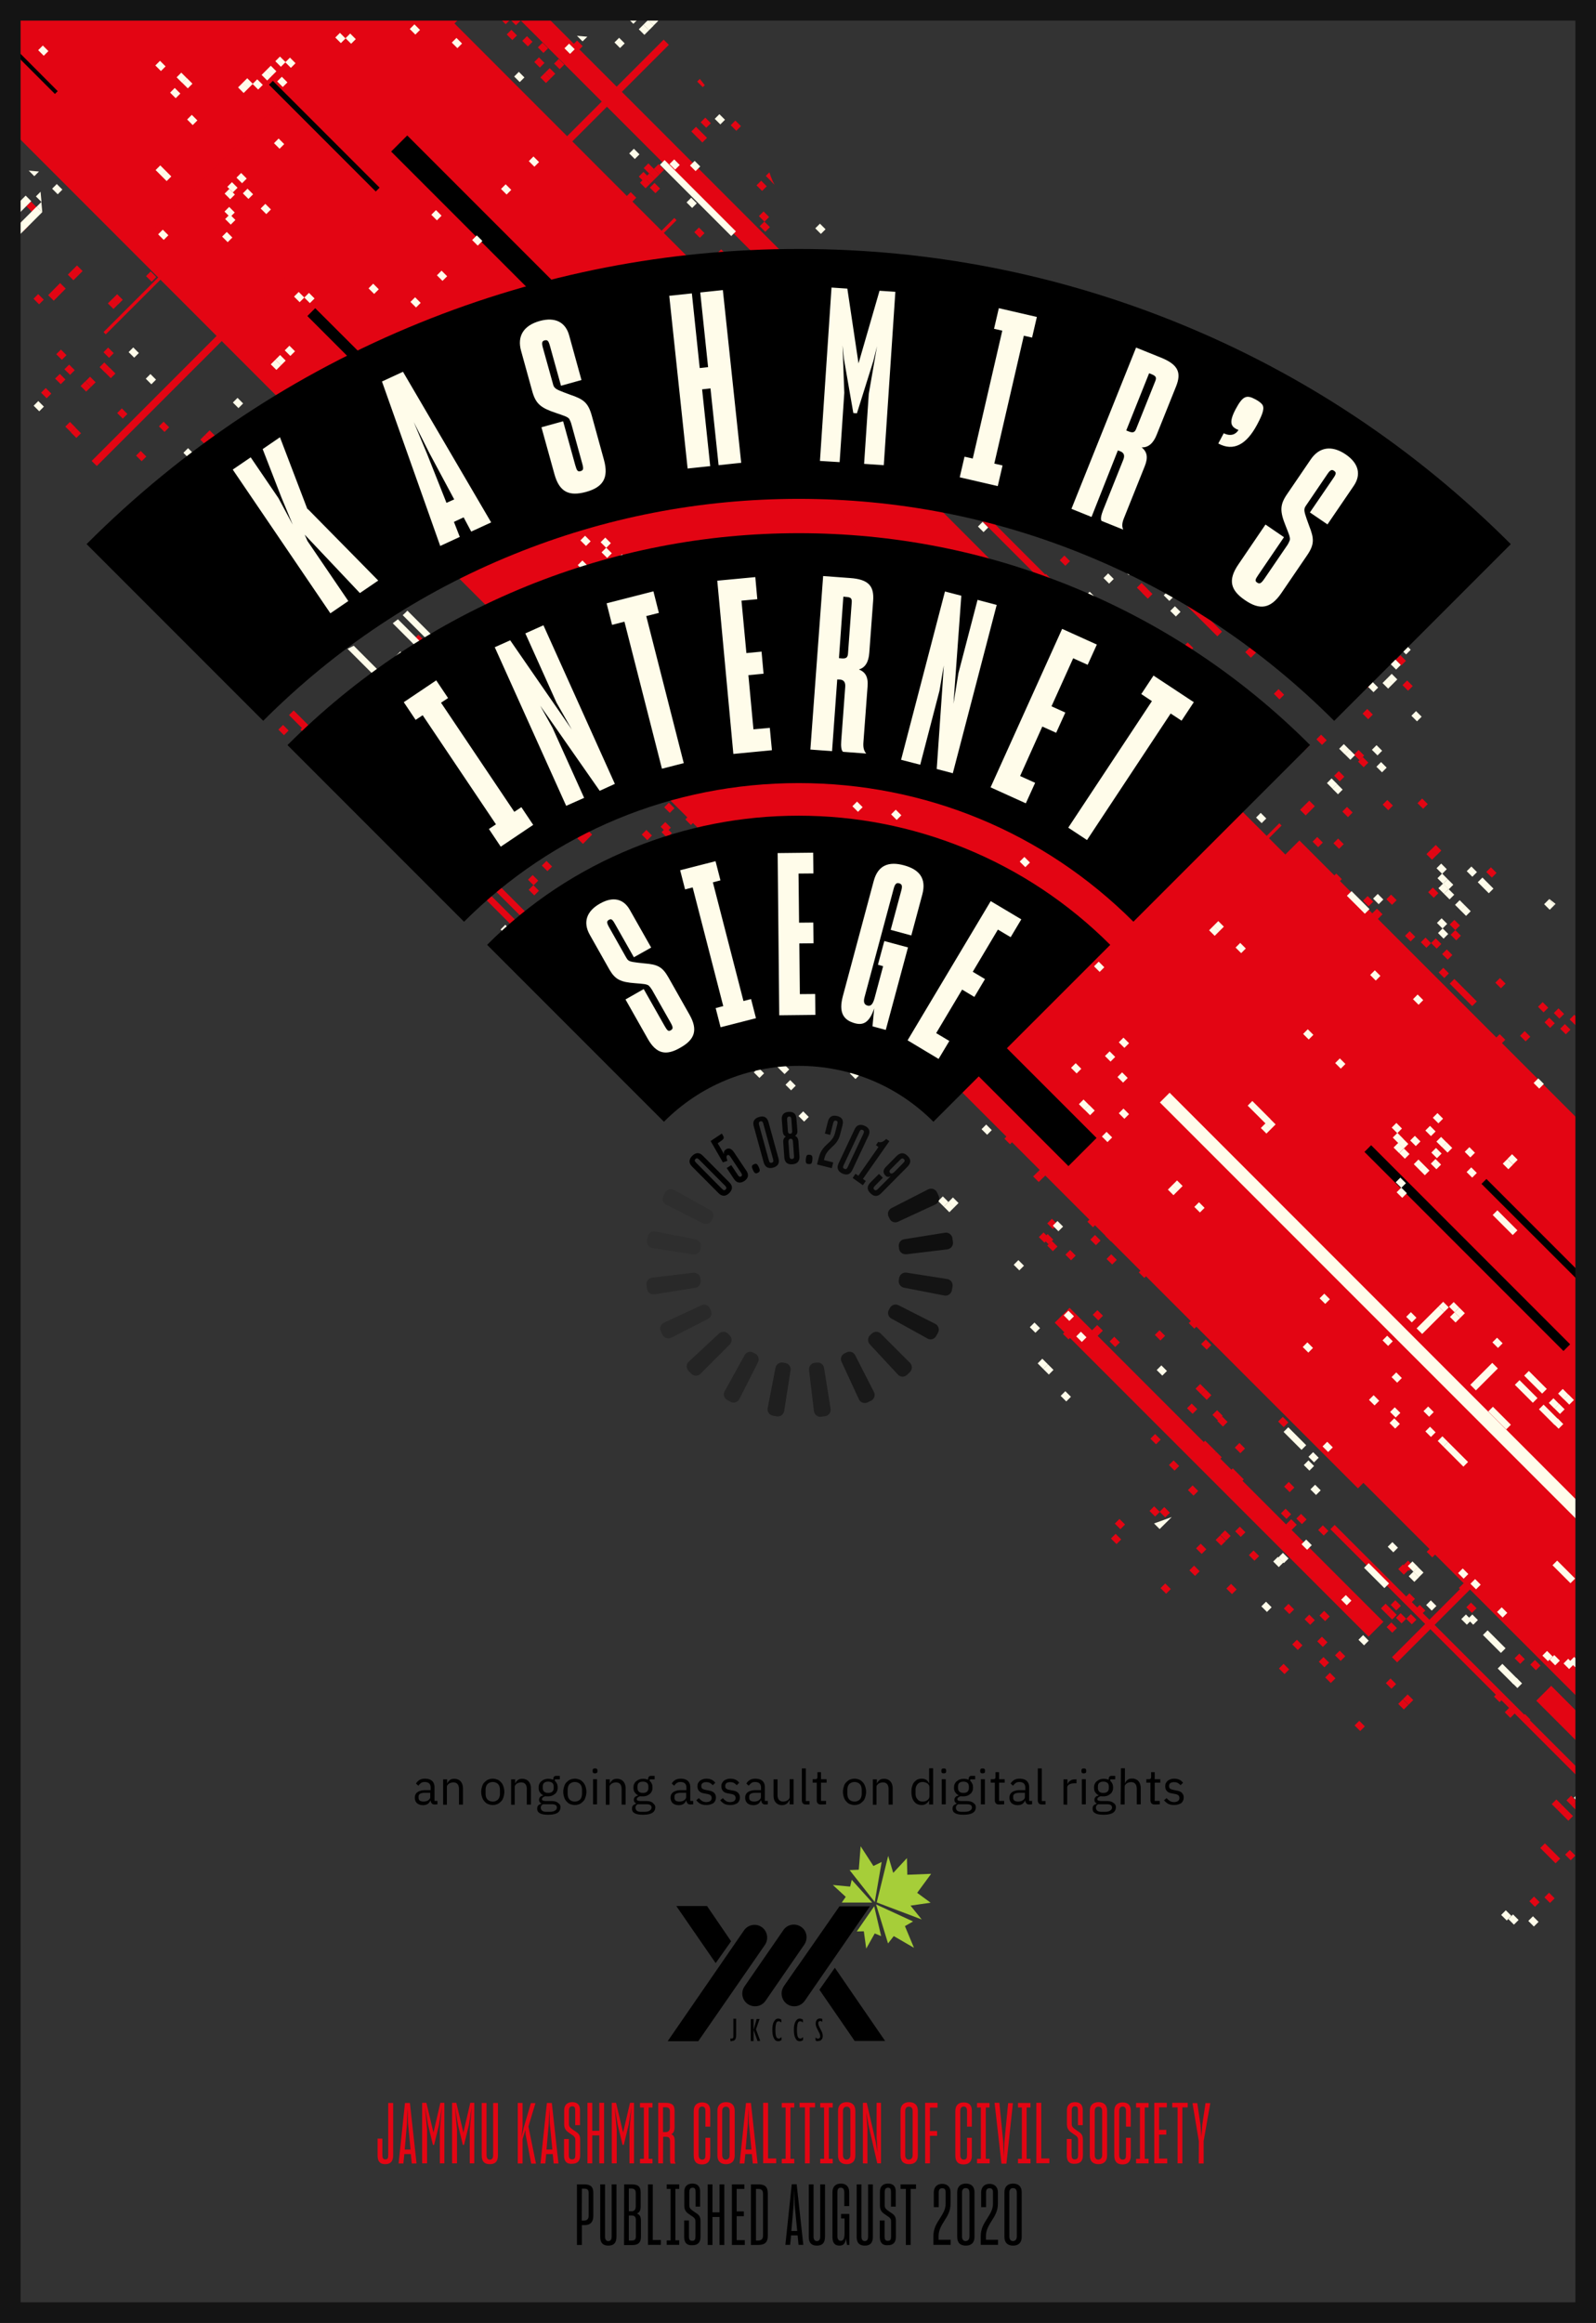 <svg xmlns="http://www.w3.org/2000/svg" xmlns:xlink="http://www.w3.org/1999/xlink" viewBox="0 0 1200 1745.7" xmlns:v="https://vecta.io/nano"><rect x="0" y="0" width="1200" height="1745.7" fill="#333333" stroke="none"/><style><![CDATA[.Q{enable-background:new}.R{fill:#fffcea}]]></style><g fill="#e30513"><path d="M235.5 4.9c-73.6-.1-147.4-1.3-220.6 7.7l-4.1.6c2 14.5 3.6 29.1 3 43.8C13.4 70.4 12 84.5 8 97.5L221.4 311c26.9-14.2 54.4-26.9 82.5-38.7 64-26.9 131.1-46.5 199.6-57.8 10.1-1.7 20.3-3.2 30.5-4.5L330.4 6.3c-31.6-1-63.3-1.3-94.9-1.4zm416.1 411.4c12.5 0 23.6 4.8 33 12.5l11.2 2.2c16 3.3 31.8 7.2 47.5 11.5a120.26 120.26 0 0 1 17 .6c1.9-.4 3.9-.8 5.8-1L656.7 332.6l-16.2-1.8c-1 2.7-2.2 5.3-3.6 7.7-6 10.2-18.2 20.8-30.2 23.2-29.1 5.9-58.7 8-88.1 11.6-24 3.5-47.8 8.8-71.3 14.7l-67.8 17.8-50.5 12.7 41.6 41.6a106.24 106.24 0 0 1 14.2-7.4h0c11.7-5.1 23.4-9.9 35.7-13.3 15.4-4.2 31.3-6.9 47.1-9.3l60.8-8.6c40.8-5.2 82.1-5.2 123.2-5.2zm537.6 856.3c-1.7-25.2.1-50.6 1-75.9l3.5-127.1c-.2-2.9-.4-5.8-.4-8.8l.1-6.7c-.4-.9-.7-1.8-1-2.8-7.6-22.4-5.3-47.5-3.2-71 1.5-17.2.4-33.8 1.8-51 1.6-18.8 1.4-37.8 1.4-56.6V868L930.7 606.5c-9.8 4.8-17.9 12.1-28.1 9.4-1.2 2.2-2.7 4.4-4.2 6.5-10.1 13.1-23.6 18.8-40.1 20.1-5.6.4-11.8-.8-17.3-2-10.5-2.1-20.8-6.9-29.9-12.6-13.4-8.4-25.1-19.2-37.2-29.4l-8.2-1.4c-34.5-5.9-68.5-14.2-103.1-19.4-23.6-2.9-47.5-4.4-71.2-5.2-2.3-.1-4.6-.1-6.9-.2-14.6 1.2-29.2 2.8-43.7 4.7-15.1 2.2-30.2 4.7-45.1 8l693.9 693.9c-.1-2.1-.3-4.2-.4-6.3z"/><use xlink:href="#B"/><use xlink:href="#B" x="-51.7" y="-394.5"/><use xlink:href="#B" x="40.1" y="-197.8"/><path d="M244.1 5l-1.8 1.8 4.2 4.2 3.5-3.5-2.6-2.5h-3.3z"/><use xlink:href="#B" x="-205.3" y="-548.1"/><use xlink:href="#B" x="-197" y="-539.8"/><path d="M554.7 418.8l.8-.8-4.2-4.2-3.4 3.4 2 2 4.8-.4z"/><use xlink:href="#B" x="142.4" y="-200.4"/><path d="M448.9 225.3l59.8-59.8-1.7-1.7-62.6 62.6 4.5-1.1zm401.9 504.5l111.1-111.1 1.7 1.7-111.1 111.1-1.7-1.7zM77.836 249.574L188.953 138.52l1.697 1.698L79.533 251.272zM715.8 591.2l1.7 1.7 4.3-4.3c-1.1-.1-2-.3-2.9-.5l-3.1 3.1zm477.8 480.5v-2c0-.4-.1-.9-.1-1.3l-2.1 2.1 1.7 1.7.5-.5z"/><use xlink:href="#B" x="36.7" y="-194.4"/><use xlink:href="#B" x="-208.6" y="-544.7"/><path d="M236.7 550.4l2.9-2.2-2.7-2.7-3.5 3.5 2.3 2.3c.4-.3.7-.6 1-.9h0zm211-324.8l-2.5-2.5-3.4 3.4.3.3 5.6-1.2z"/><use xlink:href="#B" x="-273.5" y="-58.5"/><use xlink:href="#B" x="-215.4" y="-537.9"/><path d="M448.7 433.2l-4.1-4.1-3.5 3.5 1.7 1.7 5.9-1.1zM308.5 52.5L312 49l4.2 4.2-3.5 3.5-4.2-4.2z"/><use xlink:href="#B" x="46.9" y="-204.6"/><use xlink:href="#B" x="-198.4" y="-554.9"/><use xlink:href="#B" x="47.7" y="-197.1"/><path d="M616.6 370.1l5.6-5.6 44.4 44.4-5.6 5.6-44.4-44.4z"/><use xlink:href="#B" x="-50.4" y="-420.6"/><use xlink:href="#B" x="-321.3" y="-593.7"/><path d="M285.1 22.2l3.5-3.5 18.7 18.7-3.5 3.5-18.7-18.7z"/><use xlink:href="#B" x="-317.9" y="-597.1"/><use xlink:href="#B" x="-313.8" y="-593"/><use xlink:href="#B" x="-328.9" y="-536"/><use xlink:href="#B" x="-337.2" y="-544.3"/><use xlink:href="#B" x="-154.1" y="-374.8"/><use xlink:href="#B" x="-158.3" y="-378.9"/><use xlink:href="#B" x="-305.6" y="-526.2"/><use xlink:href="#B" x="-330.4" y="-551.1"/><use xlink:href="#B" x="-319.2" y="-512.6"/><use xlink:href="#B" x="-234.9" y="-435.1"/><use xlink:href="#B" x="-9.6" y="-189.3"/><use xlink:href="#B" x="-2.1" y="-188.6"/><use xlink:href="#B" x="-439.8" y="-508.1"/><use xlink:href="#B" x="176.5" y="-234.5"/><use xlink:href="#B" x="188.9" y="-222.1"/><use xlink:href="#B" x="205.5" y="-205.5"/><use xlink:href="#B" x="181.4" y="-222.8"/><use xlink:href="#B" x="197.9" y="-206.3"/><use xlink:href="#B" x="206.2" y="-198"/><use xlink:href="#B" x="-137" y="-541.3"/><use xlink:href="#B" x="-295.7" y="-316.4"/><use xlink:href="#B" x="-222.8" y="-455.7"/><use xlink:href="#B" x="-234.5" y="-460.6"/><use xlink:href="#B" x="-236.5" y="-442"/><use xlink:href="#B" x="-227.6" y="-467.5"/><use xlink:href="#B" x="-220.7" y="-474.4"/><path d="M526.2 59.3l-2 2 4.2 4.2 1.5-1.5-3.7-4.7zM314.9 213.8L499 29.8l3.9 3.9-184.1 184-3.9-3.9zm-246 132.6L253 162.3l3.9 3.9-184.1 184-3.9-3.8z"/><path d="M385.3 9.2l195.6 195.6 20.8-1.6L409.5 11l-24.2-1.8z"/><use xlink:href="#B" x="329.9" y="-205.3"/><use xlink:href="#B" x="343" y="-185.2"/><use xlink:href="#B" x="20.4" y="-507.9"/><use xlink:href="#B" x="24.5" y="-503.8"/><path d="M526.8 91.9l3.5-3.5 4.2 4.2L531 96l-4.2-4.1z"/><use xlink:href="#B" x="50" y="-512.6"/><use xlink:href="#B" x="-110.7" y="-187.9"/><use xlink:href="#B" x="346.8" y="-180.6"/><use xlink:href="#B" x="-7.7" y="-479.9"/><use xlink:href="#B" x="-11.2" y="-476.4"/><use xlink:href="#B" x="-15.4" y="-480.4"/><use xlink:href="#B" x="-14.7" y="-472.9"/><use xlink:href="#B" x="-18.2" y="-469.4"/><use xlink:href="#B" x="-28.7" y="-458.8"/><use xlink:href="#B" x="-181.1" y="-472.6"/><use xlink:href="#B" x="-210.1" y="-501.6"/><use xlink:href="#B" x="58.6" y="-232.9"/><use xlink:href="#B" x="-166.3" y="-479"/><use xlink:href="#B" x="-259.6" y="-572.3"/><use xlink:href="#B" x="-263.8" y="-576.5"/><use xlink:href="#B" x="-182.2" y="-488"/><use xlink:href="#B" x="-279.7" y="-585.5"/><use xlink:href="#B" x="-290.1" y="-58.4"/><use xlink:href="#B" x="-173.3" y="-472.1"/><use xlink:href="#B" x="-177.4" y="-476.2"/><use xlink:href="#B" x="-206.5" y="-505.1"/><use xlink:href="#B" x="-287.4" y="-586"/><use xlink:href="#B" x="-176.6" y="-377.4"/><use xlink:href="#B" x="-115.2" y="-413.8"/><use xlink:href="#B" x="-184.1" y="-378"/><use xlink:href="#B" x="-288.5" y="-551.8"/><use xlink:href="#B" x="-376.7" y="-563.1"/><use xlink:href="#B" x="-171.5" y="-448.8"/><path d="M407.8 235.9l2.6-2.6-4.2-4.2-3.6 3.6 3.7 3.7c.5-.3 1-.4 1.5-.5z"/><use xlink:href="#B" x="-268.4" y="-538.8"/><path d="M226.8 63.9l3.5-3.5 4.2 4.2L231 68l-4.2-4.1z"/><use xlink:href="#B" x="-135.3" y="-377.1"/><use xlink:href="#B" x="-132.4" y="-388.4"/><use xlink:href="#B" x="-128.2" y="-384.2"/><use xlink:href="#B" x="-209.4" y="-444.2"/><use xlink:href="#B" x="-308.1" y="-557"/><use xlink:href="#B" x="-282.4" y="-524.6"/><use xlink:href="#B" x="21.5" y="-220.6"/><use xlink:href="#B" x="-148.3" y="-397.4"/><use xlink:href="#B" x="-142.5" y="-369.9"/><use xlink:href="#B" x="-331.2" y="-558.9"/><use xlink:href="#B" x="-150.7" y="-378.3"/><use xlink:href="#B" x="-154.9" y="-382.5"/><path d="M213.9 43.8l3.5-3.5 4.2 4.2L218 48l-4.1-4.2z"/><use xlink:href="#B" x="27.7" y="13.9"/><use xlink:href="#B" x="15.2" y="1.5"/><use xlink:href="#B" x="15.9" y="9.1"/><path d="M529.2 601.9l16.5-16.5 4.2 4.2-16.5 16.4-4.2-4.1z"/><use xlink:href="#C"/><path d="M710.8 434.2l-2.8-2.8-1.8 1.8 4.6 1zm-12 171.7l3.5-3.5 4.2 4.2-3.5 3.4-4.2-4.1zM169.3 4.8L402 237.5c12.9-3.7 25.8-7.2 38.8-10.3L218.5 4.9l-49.2-.1zm290.8 380.1c-4.3 1-8.6 2.1-12.8 3.2l-5.6 1.5 38.7 38.7a696.01 696.01 0 0 1 20.1-3h0l-40.4-40.4zM264.8 212.5l53.7 53.7 16.6-6.4-58.8-58.8zm455 375.8h0l54.1 54.1 11.5-11.5-36.8-36.9zm472.6 284.5l-.2-26L977 631.6l-24.5 24.5 239.8 239.8.1-23.1zM535.9 371.4l45.9 45.9c16-.7 32-.9 48.1-1l-50-50c-14.6 2-29.3 3.5-44 5.1zm-17.2 2l-12 1.9 43.9 43.9a391.69 391.69 0 0 1 21.6-1.5l-45.3-45.3-8.2 1z"/><use xlink:href="#B" x="365.8" y="-175.7"/><use xlink:href="#B" x="-286.6" y="-424.9"/><use xlink:href="#B" x="-338.5" y="-476.8"/><use xlink:href="#B" x="-339.1" y="-484.4"/><use xlink:href="#B" x="-353.8" y="-478"/><use xlink:href="#B" x="71.8" y="-436.7"/><use xlink:href="#B" x="-479.6" y="-451.7"/><use xlink:href="#B" x="-307.7" y="-403.8"/><use xlink:href="#B" x="71.2" y="-444.3"/><use xlink:href="#B" x="-378.4" y="-453.4"/><use xlink:href="#B" x="69.4" y="-467.4"/><use xlink:href="#B" x="-100.7" y="-189.6"/><path d="M578.5 129.5l-2.7 2.7 4.2 4.2.8-.8c-.9-1.9-1.7-4-2.3-6.1h0z"/><path d="M580.7 135.6l-.8.8 2.5 2.5-1.7-3.3z"/><use xlink:href="#B" x="-377.8" y="-445.7"/><use xlink:href="#C" x="-428.2" y="-428.6"/><use xlink:href="#C" x="-419.9" y="-420.3"/><use xlink:href="#C" x="-411.6" y="-412"/><use xlink:href="#B" x="-486" y="-437.2"/><path d="M813.9 892.7l3.7-3.7 331.4 331.4-3.7 3.7-331.4-331.4z"/><use xlink:href="#B" x="-308.6" y="-336.5"/><use xlink:href="#B" x="150.8" y="47.8"/><path d="M705.9 585.5l2.5 2.5 1.7-1.7c-1.5-.2-2.9-.5-4.2-.8z"/><use xlink:href="#B" x="274.9" y="23.4"/><path d="M710.7 702.2l3.5-3.5 299 299-3.5 3.5-299-299z"/><use xlink:href="#B" x="207.1" y="91.4"/><use xlink:href="#B" x="196.9" y="101.7"/><use xlink:href="#B" x="253.7" y="20.8"/><use xlink:href="#B" x="242" y="15.9"/><use xlink:href="#B" x="225.6" y="6.4"/><use xlink:href="#B" x="260.6" y="13.9"/><path d="M909.9 453.9h0l4.2 4.2.2-.2c-1.5-1.2-3-2.6-4.4-4z"/><use xlink:href="#B" x="232.5" y="74.2"/><use xlink:href="#B" x="214.1" y="84.4"/><use xlink:href="#B" x="228.9" y="77.8"/><use xlink:href="#B" x="225.4" y="81.3"/><use xlink:href="#B" x="221.4" y="-6.1"/><use xlink:href="#B" x="181.4" y="92.6"/><use xlink:href="#B" x="-474.2" y="-382.2"/><path d="M36.2 221.8l9-9.1 4.2 4.2-9 9.1-4.2-4.2z"/><use xlink:href="#B" x="-397.1" y="-264.3"/><use xlink:href="#B" x="-446.2" y="-281.8"/><use xlink:href="#B" x="-450.3" y="-286.1"/><use xlink:href="#B" x="305.8" y="50.3"/><use xlink:href="#B" x="292.2" y="63.9"/><use xlink:href="#B" x="345.9" y="76.8"/><use xlink:href="#B" x="443.5" y="53"/><use xlink:href="#B" x="438.6" y="41.3"/><use xlink:href="#B" x="331.1" y="215.4"/><use xlink:href="#B" x="326.8" y="211.2"/><use xlink:href="#B" x="271.5" y="250.1"/><use xlink:href="#B" x="190" y="174.6"/><use xlink:href="#B" x="174" y="165.6"/><use xlink:href="#B" x="182.3" y="173.9"/><use xlink:href="#B" x="509.9" y="3.2"/><use xlink:href="#B" x="255.8" y="249"/><use xlink:href="#C" x="231.6" y="231.6"/><use xlink:href="#B" x="518.6" y="-39.6"/><use xlink:href="#B" x="525.1" y="-70.4"/><use xlink:href="#B" x="400.1" y="14.3"/><path d="M893 628.3l3.8 3.8 3.5-3.5-3.9-3.9c-1.1 1.3-2.3 2.5-3.4 3.6h0z"/><use xlink:href="#B" x="292.4" y="38.8"/><use xlink:href="#B" x="168.3" y="187.8"/><use xlink:href="#B" x="524.9" y="-93.9"/><use xlink:href="#B" x="167.7" y="180.2"/><use xlink:href="#B" x="555.1" y="-91.8"/><use xlink:href="#B" x="201.9" y="179.4"/><use xlink:href="#B" x="542.3" y="-111.4"/><use xlink:href="#B" x="550" y="-110.8"/><use xlink:href="#B" x="521.7" y="-34.3"/><use xlink:href="#B" x="215.8" y="206.9"/><use xlink:href="#B" x="540.2" y="-2"/><use xlink:href="#C" x="200.8" y="205.2"/><use xlink:href="#B" x="490.4" y="-51.1"/><use xlink:href="#B" x="245.2" y="160.9"/><use xlink:href="#B" x="503.7" y="-23.7"/><use xlink:href="#B" x="235.5" y="137.2"/><path d="M858.2 642.5c-1 .1-2 .1-3.1.1l3.2 3.2 3.6-3.6c-1.3 0-2.5.2-3.7.3z"/><use xlink:href="#B" x="344" y="185.7"/><use xlink:href="#B" x="278.3" y="161.1"/><use xlink:href="#B" x="458.4" y="-85.3"/><use xlink:href="#B" x="257.2" y="182.2"/><use xlink:href="#B" x="288.7" y="199.8"/><use xlink:href="#B" x="489" y="-112.8"/><use xlink:href="#B" x="233.7" y="205.8"/><use xlink:href="#B" x="543.5" y="-137"/><use xlink:href="#B" x="517.3" y="-135.9"/><use xlink:href="#B" x="316.8" y="296.2"/><use xlink:href="#B" x="321.7" y="307.9"/><use xlink:href="#B" x="394.4" y="387.6"/><use xlink:href="#B" x="318.2" y="311.4"/><use xlink:href="#B" x="280.9" y="274"/><use xlink:href="#B" x="365.6" y="474.5"/><use xlink:href="#B" x="277.4" y="277.4"/><use xlink:href="#B" x="332.6" y="339.4"/><use xlink:href="#B" x="368.9" y="396.5"/><use xlink:href="#B" x="301.7" y="336.2"/><path d="M816 1004.8l9-9 4.2 4.2-9 9-4.2-4.2z"/><use xlink:href="#B" x="404.8" y="377.2"/><use xlink:href="#B" x="316.2" y="288.5"/><use xlink:href="#B" x="566.5" y="223.7"/><path d="M997.3 754.9l3.5-3.5 129.3 129.3-3.5 3.5-129.3-129.3z"/><use xlink:href="#B" x="555.5" y="276.3"/><use xlink:href="#B" x="461.6" y="345.5"/><use xlink:href="#B" x="465" y="342.1"/><use xlink:href="#B" x="460.9" y="338"/><use xlink:href="#B" x="437.1" y="361.9"/><use xlink:href="#D"/><use xlink:href="#E"/><use xlink:href="#B" x="476.6" y="355.2"/><use xlink:href="#B" x="418.2" y="338.4"/><use xlink:href="#B" x="480.7" y="309.6"/><use xlink:href="#B" x="487" y="344.8"/><use xlink:href="#E" x="3.5" y="-3.5"/><use xlink:href="#B" x="430.6" y="190.7"/><use xlink:href="#B" x="433.3" y="179.7"/><use xlink:href="#B" x="661.9" y="161.6"/><use xlink:href="#B" x="624.9" y="131.8"/><use xlink:href="#B" x="680.8" y="159.4"/><use xlink:href="#B" x="657" y="149.9"/><use xlink:href="#B" x="668.9" y="154.6"/><use xlink:href="#B" x="673.7" y="166.4"/><use xlink:href="#E" x="165.1" y="-165.1"/><use xlink:href="#B" x="582.3" y="124.1"/><use xlink:href="#B" x="643.5" y="171.7"/><use xlink:href="#B" x="566.4" y="-3.1"/><use xlink:href="#B" x="618.1" y="48.6"/><use xlink:href="#B" x="574.4" y="63.8"/><use xlink:href="#B" x="624.7" y="174"/><use xlink:href="#B" x="614.1" y="184.5"/><use xlink:href="#B" x="618.3" y="188.7"/><use xlink:href="#B" x="528.5" y="237"/><use xlink:href="#B" x="542.6" y="222.8"/><use xlink:href="#B" x="441" y="163.7"/><use xlink:href="#B" x="522.1" y="251.7"/><use xlink:href="#B" x="472" y="334.9"/><use xlink:href="#B" x="467.9" y="330.8"/><use xlink:href="#B" x="556.3" y="300.4"/><use xlink:href="#B" x="552.8" y="303.9"/><use xlink:href="#B" x="483.3" y="332"/><use xlink:href="#B" x="507.3" y="258.2"/><use xlink:href="#B" x="479.8" y="335.5"/><use xlink:href="#B" x="356.8" y="349.5"/><use xlink:href="#B" x="350.9" y="212.6"/><use xlink:href="#B" x="394.3" y="277.1"/><use xlink:href="#B" x="403.7" y="403.4"/><use xlink:href="#B" x="393.6" y="269.4"/><use xlink:href="#B" x="352.2" y="228"/><use xlink:href="#B" x="401.3" y="270.1"/><use xlink:href="#B" x="397.1" y="265.9"/><use xlink:href="#B" x="336.8" y="226.7"/><use xlink:href="#B" x="333.9" y="237.9"/><use xlink:href="#B" x="376.7" y="294.7"/><use xlink:href="#B" x="351" y="262.2"/><use xlink:href="#B" x="330.4" y="241.4"/><use xlink:href="#B" x="462.4" y="394.5"/><use xlink:href="#C" x="416.2" y="415.8"/><use xlink:href="#B" x="472.9" y="384.1"/><use xlink:href="#B" x="468.8" y="379.9"/><use xlink:href="#B" x="382.6" y="474.6"/><use xlink:href="#B" x="455.4" y="434.8"/><use xlink:href="#B" x="573.3" y="559.5"/><use xlink:href="#B" x="461.6" y="461.6"/><use xlink:href="#B" x="555.8" y="569.6"/><use xlink:href="#B" x="551.9" y="572.5"/><path d="M961.8 1150.7l9-9 4.2 4.2-9 9.1-4.2-4.3z"/><use xlink:href="#B" x="475.4" y="447.8"/><use xlink:href="#B" x="616.8" y="406.1"/><use xlink:href="#B" x="644" y="287.5"/><use xlink:href="#B" x="644.8" y="295.1"/><use xlink:href="#B" x="641.1" y="434"/><use xlink:href="#B" x="623.9" y="451"/><use xlink:href="#B" x="639.8" y="460.1"/><use xlink:href="#D" x="201.3" y="167.1"/><use xlink:href="#B" x="664.9" y="459.5"/><use xlink:href="#B" x="666.4" y="474.7"/><use xlink:href="#B" x="574" y="432.2"/><use xlink:href="#B" x="569.8" y="428"/><use xlink:href="#B" x="573.3" y="424.6"/><use xlink:href="#B" x="650" y="323.2"/><use xlink:href="#B" x="641.7" y="314.9"/><use xlink:href="#B" x="668.9" y="405.8"/><use xlink:href="#B" x="568.3" y="305.2"/><use xlink:href="#B" x="564.7" y="308.8"/><use xlink:href="#D" x="180.5" y="187.7"/><use xlink:href="#B" x="509.5" y="364.2"/><use xlink:href="#B" x="505.4" y="360.1"/><use xlink:href="#B" x="536.3" y="412.1"/><use xlink:href="#B" x="552.3" y="421.1"/><use xlink:href="#D" x="162.9" y="205.3"/><use xlink:href="#B" x="557.4" y="482.4"/><use xlink:href="#B" x="575" y="500"/><use xlink:href="#B" x="473.7" y="391.7"/><use xlink:href="#D" x="149" y="219.3"/><use xlink:href="#B" x="578.5" y="496.5"/><use xlink:href="#B" x="531.1" y="442.2"/><use xlink:href="#B" x="485.4" y="396.5"/><use xlink:href="#B" x="610.9" y="522.1"/><use xlink:href="#B" x="520.6" y="452.7"/><use xlink:href="#B" x="393.8" y="513.1"/><use xlink:href="#B" x="504.4" y="637.3"/><use xlink:href="#B" x="399.9" y="556.9"/><use xlink:href="#B" x="414.6" y="550.6"/><use xlink:href="#B" x="418.2" y="546.9"/><use xlink:href="#B" x="651.2" y="644.3"/><use xlink:href="#B" x="639.4" y="639.5"/><use xlink:href="#B" x="657.9" y="671.7"/><use xlink:href="#B" x="643.6" y="684.9"/><use xlink:href="#B" x="632" y="680.1"/><path d="M1188.8 1228.7l-3.8-3.8-16.5 16.5 4.2 4.2 16.1-16.1v-.8zm-48.5-96.9l3.5-3.5 15.1 15.1-3.5 3.5-15.1-15.1z"/><use xlink:href="#B" x="636.7" y="521"/><use xlink:href="#C" x="603.1" y="601.1"/><use xlink:href="#B" x="603.1" y="601.2"/><use xlink:href="#B" x="613.7" y="590.6"/><use xlink:href="#B" x="653.8" y="583.6"/><use xlink:href="#B" x="653.1" y="575.9"/><use xlink:href="#B" x="657.3" y="580.1"/><path d="M1193.3 1099.7l-10.5-10.5-3.5 3.5 13.8 13.8.2-6.8z"/><use xlink:href="#B" x="675.7" y="481.9"/><use xlink:href="#B" x="543.1" y="606.2"/><path d="M1188.6 1260.9l-3.1-3.1-3.5 3.5 7 7-.4-7.4zM355.1 665.8l43 43 3.4-3.4-42.2-42.2c-1.3.9-2.8 1.8-4.2 2.6zM4 322.4l9.8 8.2.6-.6-10-10-.4 2.4zm359.5 338.1h0l37.3 37.3 3.4-3.4-36.7-36.7z"/><use xlink:href="#B" x="-109.8" y="84.8"/><use xlink:href="#B" x="-91.8" y="116.7"/><use xlink:href="#B" x="-91.1" y="124.3"/><use xlink:href="#B" x="-445" y="-403.7"/><use xlink:href="#B" x="-448.4" y="-400.3"/><use xlink:href="#B" x="-270.5" y="-586.3"/><use xlink:href="#B" x="-223" y="-538.7"/><use xlink:href="#B" x="-226.4" y="-535.3"/><use xlink:href="#B" x="-188.9" y="-572.7"/><use xlink:href="#B" x="-178.7" y="-582.9"/><use xlink:href="#B" x="-442.2" y="-556.4"/><path d="M177 72l3.5-3.5 4.2 4.2-3.5 3.5L177 72z"/><use xlink:href="#B" x="-278.1" y="-483.6"/><use xlink:href="#B" x="-288.4" y="-473.2"/><use xlink:href="#B" x="-284.3" y="-469.1"/><use xlink:href="#B" x="-255.1" y="-439.9"/><use xlink:href="#B" x="-246.7" y="-431.6"/><path d="M604.5 203.1l.9-.9-4.2-4.2-3.5 3.5 1.9 1.9 4.9-.3zm-213 204.4l3.5-3.5 4.2 4.2-3.5 3.5-4.2-4.2z"/><use xlink:href="#B" x="-355.4" y="-584.5"/><use xlink:href="#B" x="-236.7" y="-570.5"/><use xlink:href="#B" x="-2" y="18.7"/><use xlink:href="#B" x="69.2" y="96.7"/><use xlink:href="#B" x="65.1" y="92.6"/><use xlink:href="#B" x="65.8" y="100.2"/><use xlink:href="#B" x="355.4" y="-165.1"/><use xlink:href="#B" x="359.4" y="-161"/><use xlink:href="#B" x="-431" y="-458.9"/><use xlink:href="#B" x="-426.9" y="-454.6"/><use xlink:href="#B" x="-422.7" y="-450.6"/><use xlink:href="#B" x="195.8" y="127.7"/><use xlink:href="#B" x="287.3" y="52.2"/><use xlink:href="#B" x="283.9" y="55.6"/><use xlink:href="#B" x="277.1" y="62.5"/><path d="M892.5 455.4l3.5-3.5 22.8 22.8-3.5 3.5-22.8-22.8zM760.7 793.1l3.5-3.5 7.9 7.9-3.5 3.5-7.9-7.9z"/><use xlink:href="#B" x="281.7" y="323"/><use xlink:href="#E" x="71.9" y="-72.2"/><use xlink:href="#B" x="406.8" y="299.5"/><use xlink:href="#B" x="403.4" y="302.9"/><use xlink:href="#B" x="386.2" y="320.1"/><use xlink:href="#B" x="607" y="291.3"/><use xlink:href="#B" x="611.2" y="295.5"/><use xlink:href="#B" x="615.3" y="299.6"/><use xlink:href="#B" x="645.2" y="261.5"/><use xlink:href="#B" x="649.4" y="265.6"/><use xlink:href="#B" x="657.7" y="273.9"/><use xlink:href="#B" x="661.8" y="278.1"/><use xlink:href="#B" x="644.4" y="253.9"/><use xlink:href="#B" x="648.6" y="258.1"/><use xlink:href="#B" x="639.5" y="242.2"/><use xlink:href="#B" x="643.7" y="246.4"/><use xlink:href="#B" x="666.4" y="248.6"/><use xlink:href="#B" x="674.7" y="256.9"/><use xlink:href="#B" x="678.8" y="261"/><use xlink:href="#B" x="547.9" y="475"/><use xlink:href="#B" x="544.5" y="478.4"/><use xlink:href="#B" x="639.4" y="468.5"/><use xlink:href="#B" x="596" y="269.2"/><use xlink:href="#B" x="588.9" y="486"/><use xlink:href="#B" x="529.7" y="501.8"/><use xlink:href="#B" x="599.5" y="265.7"/><use xlink:href="#B" x="481.5" y="610.2"/><use xlink:href="#B" x="492.7" y="607.4"/><use xlink:href="#B" x="429.3" y="544.1"/><use xlink:href="#B" x="379.5" y="494.3"/><use xlink:href="#B" x="645.2" y="575.7"/><use xlink:href="#B" x="677.4" y="787.1"/><path d="M1158.1 1388.8l3.5-3.5 11.5 11.5-3.5 3.5-11.5-11.5z"/><use xlink:href="#B" x="616.7" y="476.4"/><path d="M801.8 869.7l111.1-111.1 1.7 1.7-111.1 111.1-1.7-1.7zM431.1 229.6l40.6-40.6-1.7-1.7-43.4 43.4 4.5-1.1zm-326.5-50.3L215.7 68.2l1.7 1.7L106.3 181l-1.7-1.7zm832.4 829l111.1-111.1 1.7 1.7L938.7 1010l-1.7-1.7z"/><use xlink:href="#B" x="599.3" y="452.3"/><path d="M1099.1 1081.2l5.6-5.6 44.4 44.4-5.6 5.6-44.4-44.4z"/><use xlink:href="#B" x="677.7" y="564.8"/><use xlink:href="#B" x="582.6" y="510.5"/><use xlink:href="#B" x="570.1" y="498"/><use xlink:href="#B" x="553.5" y="481.4"/><use xlink:href="#B" x="577.7" y="498.8"/><use xlink:href="#B" x="561.1" y="482.2"/><use xlink:href="#B" x="552.8" y="473.9"/><use xlink:href="#B" x="673.5" y="402.8"/><use xlink:href="#B" x="659.7" y="416.6"/><use xlink:href="#B" x="652.9" y="423.5"/><use xlink:href="#B" x="492.2" y="642.1"/><use xlink:href="#B" x="472.2" y="629.1"/><use xlink:href="#B" x="497" y="653.9"/><use xlink:href="#B" x="557.9" y="609.8"/><use xlink:href="#B" x="465.9" y="602.1"/><use xlink:href="#B" x="551.9" y="673.8"/><use xlink:href="#B" x="491" y="626.8"/><use xlink:href="#B" x="597.5" y="586.7"/><use xlink:href="#B" x="550.2" y="609.1"/><use xlink:href="#B" x="601" y="583.2"/><use xlink:href="#B" x="519.1" y="690"/><path d="M1046.6 1245.4l84.4-84.4 3.9 3.9-84.4 84.4-3.9-3.9z"/><use xlink:href="#B" x="524.7" y="611.9"/><use xlink:href="#B" x="604.5" y="579.7"/><use xlink:href="#B" x="543.2" y="616.1"/><use xlink:href="#B" x="573.1" y="35.2"/><use xlink:href="#B" x="462.2" y="647.2"/><use xlink:href="#B" x="428.1" y="504.4"/><use xlink:href="#B" x="424" y="500.3"/><use xlink:href="#B" x="411.5" y="487.8"/><use xlink:href="#B" x="407.3" y="483.6"/><use xlink:href="#B" x="403.2" y="479.5"/><path d="M1190.5 1291.1l-24.2-24.2-11.2 11.2 36.8 36.8c-.3-8-.8-15.9-1.4-23.8zm1.6 43.5L1003.5 1146l-3.2 3.2 191.6 191.6.2-6.2zM793.018 994.02l11.182-11.17 235.96 235.96-11.172 11.172z"/><use xlink:href="#B" x="608" y="576.2"/><use xlink:href="#B" x="576.6" y="31.8"/><use xlink:href="#B" x="429" y="481.2"/><use xlink:href="#B" x="415.9" y="461.2"/><use xlink:href="#B" x="564.6" y="602.9"/><use xlink:href="#B" x="555.5" y="670.2"/><use xlink:href="#B" x="394.9" y="573.4"/><use xlink:href="#B" x="650.5" y="822.1"/><use xlink:href="#B" x="546.2" y="599.4"/><use xlink:href="#B" x="538.9" y="602"/><use xlink:href="#B" x="463.7" y="530.6"/><use xlink:href="#B" x="491.7" y="543.1"/><use xlink:href="#B" x="412.2" y="456.6"/><use xlink:href="#B" x="661.8" y="819.2"/><use xlink:href="#B" x="582.8" y="377.2"/><path d="M1190.2 1196.8l.1-2.4-146.6-146.6-10.6 10.6 156.3 156.3.8-17.9zm3.1-141.2l-2.1 2.1 2 2 .1-4.1z"/><use xlink:href="#B" x="507.9" y="360.9"/><use xlink:href="#B" x="506.1" y="379.5"/><use xlink:href="#B" x="553.9" y="447.8"/><use xlink:href="#B" x="481.5" y="395.7"/><use xlink:href="#B" x="599.9" y="310.2"/><use xlink:href="#B" x="559.6" y="276.7"/><use xlink:href="#B" x="592.3" y="309.4"/><use xlink:href="#B" x="567.1" y="310.1"/><use xlink:href="#B" x="641.1" y="377.2"/><use xlink:href="#B" x="552.6" y="316.3"/><use xlink:href="#B" x="594.1" y="357.8"/><path d="M1193.6 1069.7l-.4-8.8.1-6.7c-.4-.9-.7-1.8-1-2.8l-1.5-4.7-199.1-199.1-11.5 11.5 213.4 213.4v-2.8zm-.1 12.8l-94.2-94.2-24.5 24.5 117.7 117.7 1-48zM489 586.5l532 532 19.2-19.2L521 580.1c-10.7 1.8-21.4 3.9-32 6.4z"/><use xlink:href="#B" x="372.5" y="529.4"/><use xlink:href="#B" x="439.6" y="562"/><use xlink:href="#B" x="422.7" y="587.1"/><use xlink:href="#B" x="338.8" y="538.3"/><use xlink:href="#B" x="393.1" y="451.6"/><use xlink:href="#B" x="373.2" y="586.8"/><use xlink:href="#B" x="335.9" y="549.5"/><path d="M1192.1 1322.2l-.1-4.4-1.9-1.9-3.5 3.5 4.2 4.2 1.3-1.4zm0 8.3v-5.4l-1.4-1.4-3.5 3.5 4.2 4.2.7-.9zm-.6 17.1l-2.5 2.5 2.2 2.2.3-4.7z"/><use xlink:href="#B" x="682.5" y="750.5"/><use xlink:href="#B" x="678.4" y="746.3"/><use xlink:href="#B" x="675.6" y="757.4"/><use xlink:href="#B" x="671.5" y="753.3"/><use xlink:href="#B" x="667.3" y="749.1"/><path d="M803.7 449.6L706 351.8l-10.9-3.5 97.1 97.1 11.5 4.2z"/><use xlink:href="#B" x="608" y="228.2"/><use xlink:href="#B" x="586.9" y="381.4"/><use xlink:href="#B" x="565.6" y="353"/><use xlink:href="#B" x="570.9" y="322.8"/><use xlink:href="#B" x="575" y="326.9"/><use xlink:href="#B" x="616.5" y="368.4"/><use xlink:href="#B" x="581" y="354.1"/><use xlink:href="#B" x="567.9" y="334"/><use xlink:href="#B" x="571.4" y="330.5"/><use xlink:href="#F"/><use xlink:href="#B" x="484.1" y="252.5"/><use xlink:href="#B" x="454.5" y="314.3"/><use xlink:href="#B" x="467.5" y="327.2"/><use xlink:href="#B" x="454.5" y="348.4"/><path d="M909.7 967.9l53.8-53.8 1.5 1.5-53.8 53.8-1.5-1.5zm-15.5-340.8l-3.6 3.3 160.8 160.8 3.4-3.4-160.6-160.7z"/><use xlink:href="#B" x="551.9" y="184.5"/><use xlink:href="#B" x="562.2" y="174.3"/><use xlink:href="#B" x="382.1" y="370.9"/><use xlink:href="#B" x="505.3" y="255.2"/><use xlink:href="#B" x="517" y="260"/><use xlink:href="#B" x="533.4" y="269.6"/><use xlink:href="#B" x="498.3" y="262.2"/><use xlink:href="#B" x="359.6" y="442.2"/><use xlink:href="#B" x="334.9" y="401.4"/><use xlink:href="#B" x="501.3" y="309.9"/><use xlink:href="#B" x="497.7" y="313.5"/><use xlink:href="#B" x="501.9" y="317.7"/><use xlink:href="#B" x="500.7" y="302.1"/><use xlink:href="#B" x="526.4" y="201.7"/><use xlink:href="#B" x="523.2" y="296.3"/><use xlink:href="#B" x="544.8" y="191.7"/><use xlink:href="#B" x="530" y="198.1"/><use xlink:href="#B" x="533.5" y="194.6"/><use xlink:href="#B" x="537.4" y="282.1"/><use xlink:href="#B" x="577.4" y="183.4"/><use xlink:href="#B" x="299.8" y="395.7"/><use xlink:href="#B" x="453.1" y="225.6"/><use xlink:href="#B" x="466.8" y="212"/><use xlink:href="#B" x="413.1" y="199.1"/><use xlink:href="#B" x="315.4" y="222.9"/><use xlink:href="#B" x="320.4" y="234.6"/><use xlink:href="#B" x="427.9" y="60.5"/><use xlink:href="#B" x="432.1" y="64.7"/><use xlink:href="#B" x="337.8" y="307.5"/><use xlink:href="#B" x="487.5" y="25.8"/><use xlink:href="#B" x="568.9" y="101.4"/><use xlink:href="#B" x="584.9" y="110.3"/><use xlink:href="#B" x="576.6" y="102"/><use xlink:href="#B" x="396.3" y="299.1"/><use xlink:href="#B" x="370.8" y="308"/><use xlink:href="#B" x="503.2" y="27"/><use xlink:href="#C" x="463.2" y="75.2"/><use xlink:href="#B" x="288" y="329.4"/><use xlink:href="#B" x="358.9" y="261.7"/><use xlink:href="#B" x="365.8" y="254.7"/><use xlink:href="#B" x="466.5" y="237.2"/><use xlink:href="#B" x="590.6" y="88.1"/><use xlink:href="#B" x="591.3" y="95.8"/><use xlink:href="#B" x="557" y="96.6"/><use xlink:href="#B" x="284.8" y="324.2"/><use xlink:href="#B" x="543" y="69.1"/><use xlink:href="#C" x="493.8" y="101.6"/><use xlink:href="#B" x="288" y="312.7"/><use xlink:href="#B" x="513.7" y="115"/><use xlink:href="#B" x="523.4" y="138.7"/><use xlink:href="#B" x="404.2" y="241.2"/><use xlink:href="#B" x="414.9" y="90.2"/><use xlink:href="#B" x="375.2" y="261.9"/><use xlink:href="#B" x="331.6" y="322"/><use xlink:href="#B" x="480.5" y="114.9"/><use xlink:href="#B" x="320.4" y="324.9"/><use xlink:href="#B" x="501.7" y="93.7"/><use xlink:href="#B" x="470.1" y="76.2"/><use xlink:href="#B" x="525.4" y="70.2"/><use xlink:href="#B" x="478.1" y="1.9"/><use xlink:href="#B" x="481.5" y="-1.5"/><use xlink:href="#B" x="390.1" y="-120.4"/><path d="M961.7 549.9l2.7-2.7-4.2-4.2-1 1 2.5 5.9zm-19.2-66l-6.2 6.2 4.2 4.2 7.4-7.4-5.4-3z"/><use xlink:href="#B" x="192.5" y="52.2"/><path d="M635.3,609.2l3.5-3.5L768.1,735l-3.5,3.5L635.3,609.2z"/><use xlink:href="#B" x="203.5" y="-0.3"/><use xlink:href="#B" x="328.4" y="85.3"/><use xlink:href="#B" x="325.7" y="96.3"/><use xlink:href="#B" x="102.8" y="108.7"/><use xlink:href="#B" x="134" y="144.2"/><use xlink:href="#B" x="78.1" y="116.6"/><use xlink:href="#B" x="106.7" y="129.8"/><use xlink:href="#B" x="95.6" y="115.7"/><use xlink:href="#B" x="47.4" y="121.5"/><use xlink:href="#E" x="-269.8" y="-166.7"/><use xlink:href="#B" x="176.6" y="151.8"/><use xlink:href="#B" x="115.4" y="104.2"/><use xlink:href="#B" x="134.2" y="102.1"/><use xlink:href="#B" x="144.7" y="91.5"/><use xlink:href="#B" x="140.6" y="87.3"/><use xlink:href="#B" x="230.4" y="39"/><use xlink:href="#B" x="216.3" y="53.2"/><use xlink:href="#B" x="317.8" y="112.3"/><use xlink:href="#B" x="236.8" y="24.3"/><use xlink:href="#B" x="251.6" y="17.8"/><use xlink:href="#B" x="408" y="63.4"/><path d="M860.7 481.6l1.6-1.6-4.2-4.2-2 2 4.6 3.8z"/><use xlink:href="#B" x="406.8" y="48"/><use xlink:href="#B" x="422.1" y="49.3"/><use xlink:href="#B" x="425" y="38.1"/><path d="M910.6 617.2l-3.4 3.4 4.2 4.2 3.6-3.6-4-4h-.4z"/><use xlink:href="#B" x="428.6" y="34.6"/><path d="M808.1 451.3l2.7-2.7-4.2-4.2-3.5 3.5 2.2 2.2c.9.5 1.9.8 2.8 1.2z"/><use xlink:href="#B" x="297.4" y="-185.7"/><use xlink:href="#B" x="283.5" y="-171.9"/><use xlink:href="#B" x="115" y="-11.6"/><use xlink:href="#B" x="114.3" y="-19.1"/><use xlink:href="#B" x="92.6" y="-198.7"/><use xlink:href="#B" x="-102.4" y="54.4"/><use xlink:href="#B" x="-92" y="43.8"/><use xlink:href="#B" x="-2.7" y="14.6"/><use xlink:href="#B" x="-101.9" y="62"/><use xlink:href="#B" x="28" y="17.2"/><use xlink:href="#B" x="19" y="1.2"/><use xlink:href="#B" x="27.4" y="9.6"/><use xlink:href="#B" x="-26.9" y="39"/><use xlink:href="#B" x="30.9" y="6.1"/><use xlink:href="#B" x="-65.3" y="23.3"/><use xlink:href="#B" x="21.8" y="-9.8"/><use xlink:href="#B" x="34.3" y="2.7"/><use xlink:href="#B" x="-61.9" y="19.8"/><use xlink:href="#B" x="30.5" y="96.3"/><use xlink:href="#B" x="9.9" y="68.4"/><use xlink:href="#D" x="-245.5" y="-465.9"/><use xlink:href="#B" x="201.6" y="-206.4"/><use xlink:href="#B" x="184.1" y="-224"/><use xlink:href="#D" x="-231.4" y="-480"/><use xlink:href="#B" x="180.4" y="-220.5"/><path d="M733.7 439.9l-2.9-2.9-1.7 1.7 4.6 1.2z"/><use xlink:href="#B" x="147.9" y="-246.1"/><use xlink:href="#B" x="238.4" y="-176.7"/><use xlink:href="#B" x="115.3" y="-409"/><path d="M632.7 201.9l-2.8-2.8-3 3 5.8-.2z"/><use xlink:href="#B" x="-78.7" y="-198.5"/><use xlink:href="#B" x="-71.1" y="-197.7"/><path d="M617.6 357.4l4.2 4.2 3.4-3.4-3.5-3.5c-1.3 1-2.7 1.9-4.1 2.7h0z"/><use xlink:href="#B" x="122.3" y="-245.1"/><use xlink:href="#B" x="22.6" y="-432.2"/><path d="M217.3 537.4l3.5-3.5 15.3 15.3-3.5 3.5-15.3-15.3zm284.6-112.3l-3.4-3.4-3.6 3.6.7.7 6.3-.9zm65.8-39.3l3.5-3.5 15.1 15.1-3.5 3.5-15.1-15.1z"/><use xlink:href="#B" x="83.3" y="-205.9"/><path d="M473.2 381.8l3.6 3.6 3.6-3.6-1.3-1.3-5.9 1.3zm54-170.9l15.8-15.8-4.2-4.2-16.6 16.6 3.6 3.6c.5-.1.9-.2 1.4-.2h0zm34.3-4.3l-6.7-6.7-3.6 3.5 3.9 3.9 6.4-.7z"/><use xlink:href="#B" x="47.6" y="-407.5"/><use xlink:href="#B" x="39.3" y="-415.8"/><use xlink:href="#B" x="-68.7" y="-565.5"/><use xlink:href="#B" x="43" y="-453.7"/><use xlink:href="#B" x="-234.1" y="-333.4"/><use xlink:href="#B" x="-277.2" y="-356.1"/><use xlink:href="#B" x="-35.1" y="-424.6"/><use xlink:href="#B" x="-345.3" y="-279.8"/><use xlink:href="#B" x="-348.8" y="-276.3"/><path d="M336.4 259.3l-3.7-3.7-3.6 3.6 2.1 2.1 5.2-2z"/><use xlink:href="#B" x="-122.4" y="-370.6"/><use xlink:href="#B" x="-89.6" y="-552"/><use xlink:href="#B" x="-82.8" y="-558.9"/><use xlink:href="#B" x="-72" y="-437.7"/><use xlink:href="#B" x="-15.7" y="-402.6"/><use xlink:href="#B" x="-69.6" y="-456.6"/><use xlink:href="#B" x="-48.3" y="-428.3"/><use xlink:href="#B" x="-64.9" y="-444.9"/><use xlink:href="#B" x="-46.1" y="-447.1"/><use xlink:href="#B" x="-58.4" y="-459.5"/><path d="M392.1 105.3l3.5-3.5 20.5 20.5-3.5 3.5-20.5-20.5z"/><use xlink:href="#B" x="-47.2" y="-462.4"/><use xlink:href="#B" x="-19.1" y="-474"/><use xlink:href="#B" x="-118.4" y="-580.8"/><use xlink:href="#B" x="-97.7" y="-560.1"/><path d="M370.1 8.1l10.1 10.1 3.5-3.5-6.1-6.1-7.5-.5z"/><use xlink:href="#B" x="-106.7" y="-576"/><use xlink:href="#B" x="-115.7" y="-591.9"/><use xlink:href="#B" x="-95" y="-571.1"/><use xlink:href="#B" x="-411.3" y="-296.3"/><use xlink:href="#B" x="-379.9" y="-286.3"/><use xlink:href="#B" x="-457.1" y="-340.5"/><use xlink:href="#B" x="-424.5" y="-330.8"/><use xlink:href="#B" x="-421.6" y="-342"/><path d="M350.4 7l-6.3-.2-11 11 4.2 4.2 14.9-14.9c-.7 0-1.2 0-1.8-.1z"/><use xlink:href="#B" x="-245.2" y="-535"/><use xlink:href="#B" x="-218.5" y="-528.7"/><use xlink:href="#B" x="-215.1" y="-532.1"/><use xlink:href="#B" x="-435.2" y="-320.1"/><use xlink:href="#B" x="-468.5" y="-311.6"/><path d="M48.4 277.5L52 274l4.2 4.2-3.5 3.5-4.3-4.2zm-7 7L45 281l4.2 4.2-3.5 3.5-4.3-4.2z"/><use xlink:href="#B" x="-438.8" y="-316.6"/><use xlink:href="#B" x="-420.3" y="-326.7"/><use xlink:href="#B" x="-389.6" y="-399.2"/><use xlink:href="#B" x="-187.2" y="-560"/><use xlink:href="#B" x="-418.3" y="-378.7"/><use xlink:href="#B" x="-414.8" y="-382.1"/><use xlink:href="#B" x="-334.5" y="-541.6"/><use xlink:href="#B" x="-337.1" y="-530.6"/><path d="M182.83 55.608l3.47-3.46 4.167 4.177-3.47 3.46zM14 172.5l2-2-3.1-3.1 1.1 5.1zm-2.8-88.4l2.2-2.2-1.6-1.6c-.1 1.3-.3 2.6-.6 3.8z"/><use xlink:href="#B" x="-483.2" y="-536"/><use xlink:href="#B" x="-421" y="-471.8"/><use xlink:href="#B" x="-403.8" y="-574"/><use xlink:href="#B" x="-399.5" y="-569.8"/><use xlink:href="#B" x="-396.8" y="-581"/><use xlink:href="#B" x="-392.5" y="-576.8"/><use xlink:href="#B" x="-417.4" y="-475.3"/><use xlink:href="#B" x="-370.6" y="-590.4"/><path d="M1190.4 1191.3l-4.1-4.1-3.5 3.5 4.2 4.2 3.4-3.4v-.2z"/><use xlink:href="#B" x="679.2" y="579.9"/><use xlink:href="#B" x="675.1" y="575.7"/><use xlink:href="#B" x="680" y="587.4"/><use xlink:href="#B" x="666.3" y="601"/><use xlink:href="#B" x="658" y="592.7"/><use xlink:href="#B" x="653.9" y="588.6"/><use xlink:href="#B" x="623.9" y="668.3"/><use xlink:href="#B" x="542.6" y="658.2"/><use xlink:href="#B" x="556.8" y="594.2"/><path d="M1191 784l-1.9 1.9 2 2c-.1-1.3-.1-2.6-.1-3.9z"/><use xlink:href="#B" x="623.8" y="394.4"/><use xlink:href="#B" x="364.9" y="528.8"/><use xlink:href="#B" x="475.3" y="534.5"/><use xlink:href="#B" x="466.1" y="510.5"/><use xlink:href="#B" x="403.7" y="441.1"/><use xlink:href="#B" x="399.5" y="436.9"/><use xlink:href="#B" x="679.2" y="530"/><use xlink:href="#B" x="328.9" y="415.8"/><use xlink:href="#B" x="563.2" y="148.3"/><use xlink:href="#B" x="471.8" y="223.7"/><use xlink:href="#B" x="475.1" y="220.3"/><use xlink:href="#B" x="482" y="213.5"/><use xlink:href="#B" x="386" y="309.4"/><use xlink:href="#B" x="382.6" y="312.9"/><use xlink:href="#B" x="379.1" y="316.3"/><use xlink:href="#B" x="372.3" y="323.2"/><use xlink:href="#B" x="368.1" y="319"/><use xlink:href="#B" x="368.8" y="326.6"/><use xlink:href="#B" x="365.3" y="330"/><use xlink:href="#B" x="339" y="289.9"/><use xlink:href="#B" x="322.2" y="381.4"/><use xlink:href="#F" x="-60.2" y="-213"/><use xlink:href="#B" x="477.3" y="-47"/><use xlink:href="#E" x="-176.6" y="-259.7"/><use xlink:href="#B" x="152" y="-15.4"/><use xlink:href="#B" x="147.9" y="-19.5"/><use xlink:href="#B" x="143.7" y="-23.7"/><use xlink:href="#B" x="113.8" y="14.5"/><use xlink:href="#B" x="109.7" y="10.3"/><use xlink:href="#B" x="101.4" y="2"/><use xlink:href="#B" x="97.3" y="-2.1"/><use xlink:href="#B" x="114.6" y="22"/><use xlink:href="#B" x="110.6" y="17.9"/><use xlink:href="#B" x="119.5" y="33.7"/><use xlink:href="#B" x="115.5" y="29.6"/><use xlink:href="#B" x="92.6" y="27.3"/><use xlink:href="#B" x="84.3" y="19"/><use xlink:href="#B" x="80.2" y="14.9"/><use xlink:href="#B" x="211.1" y="-199"/><use xlink:href="#B" x="214.5" y="-202.5"/><path d="M625.3 416.3l1.4-1.4-4.2-4.2-3.5 3.5 2.1 2.1h4.2z"/><use xlink:href="#B" x="-16.9" y="20.5"/><use xlink:href="#B" x="162.9" y="6.7"/><use xlink:href="#B" x="169.9" y="-210"/><use xlink:href="#B" x="229.3" y="-225.8"/><use xlink:href="#B" x="159.4" y="10.2"/><use xlink:href="#B" x="-184.4" y="-122.2"/><use xlink:href="#B" x="-188.3" y="-126.2"/><path d="M346.8 476.5l-8.4-8.4-3.6 3.6 6 6 6-1.2z"/><use xlink:href="#B" x="-25.5" y="-442.5"/><use xlink:href="#B" x="-69" y="-572.7"/><use xlink:href="#B" x="-93.1" y="-548.5"/><use xlink:href="#B" x="-56.6" y="-436.6"/><use xlink:href="#B" x="-60.8" y="-440.7"/><use xlink:href="#B" x="-10.8" y="-465.7"/><use xlink:href="#B" x="-253.5" y="-420.9"/><use xlink:href="#B" x="-286" y="-371.8"/><path d="M319.7 6l-3 3 4.2 4.2 3.5-3.5-3.6-3.7h-1.1zm-139 83.8l3.5-3.5 15.3 15.3-3.5 3.5-15.3-15.3z"/><use xlink:href="#B" x="-421.1" y="-463.3"/></g><path d="M1192.4 1134.3l-313-313.1-7.3 7.3 319.9 319.9.4-14.1z" class="R"/><path d="M1187.8 956.2l-70.2-70.2-3.7 3.7 73.1 73 .8-6.5zM13.8 43.1l27.5 27.5 2.1-2.1-29.8-29.9zm188.46 20.563l2.9-2.9 80.256 80.256-2.9 2.9zm528.102 739.7l21.142-21.142 72.973 72.973-21.142 21.142zm295.548 62.302l5.02-5.02 149.622 149.622-5.02 5.02zM237 231.6l-5.9 5.9 46.3 46.3 8.2-3.7zm57.1-117.7L414.2 234l19.2-5-127.2-127.2z"/><g class="R"><use xlink:href="#B" x="-63" y="-200.6"/><use xlink:href="#B" x="-330.5" y="-461.2"/><path d="M387.1 9.3l-2.3 2.3 7.6.8-2.9-2.9-2.4-.2z"/><use xlink:href="#B" x="-121.3" y="-374.7"/><use xlink:href="#B" x="4" y="-483.4"/><use xlink:href="#B" x="113.6" y="-435.1"/><use xlink:href="#B" x="-358.7" y="-516.9"/><use xlink:href="#B" x="-175.1" y="-445.3"/><use xlink:href="#B" x="-112.8" y="-549.2"/><use xlink:href="#B" x="-239.6" y="-578"/><use xlink:href="#B" x="-247.3" y="-578.5"/><use xlink:href="#B" x="-159.7" y="-574.7"/><use xlink:href="#B" x="-191.3" y="-584.9"/><path d="M441.6 27.6l-3.6 3.5-4.2-4.2"/><use xlink:href="#B" x="-35.3" y="-186.7"/><use xlink:href="#B" x="-47.8" y="-199.2"/><use xlink:href="#B" x="-47.1" y="-191.6"/><use xlink:href="#B" x="-371.5" y="-537.1"/><path d="M626.9 350.6l3.1 3.1 3.5-3.5-3-3-3.6 3.4z"/><use xlink:href="#B" x="179" y="-184.7"/><use xlink:href="#B" x="-460.2" y="-464.9"/><use xlink:href="#B" x="-9.4" y="118.5"/><use xlink:href="#B" x="8.7" y="150.3"/><use xlink:href="#B" x="380.5" y="-147.6"/><use xlink:href="#B" x="375.6" y="-159.3"/><use xlink:href="#B" x="194.2" y="-18.4"/><use xlink:href="#B" x="225.7" y="-0.8"/><use xlink:href="#B" x="170.6" y="5.3"/><use xlink:href="#B" x="331.4" y="186.9"/><use xlink:href="#B" x="305.9" y="195.8"/><use xlink:href="#B" x="341.8" y="176.6"/><path d="M874.7 639.3l-2.5 2.5 4.2 4.2 3.4-3.4-3.7-3.7c-.4 0-.9.2-1.4.4z"/><use xlink:href="#B" x="409.7" y="92.4"/><use xlink:href="#B" x="413.1" y="89"/><use xlink:href="#B" x="561.8" y="-68.8"/><use xlink:href="#B" x="429.6" y="105.4"/><use xlink:href="#B" x="340.8" y="202.7"/><use xlink:href="#B" x="316" y="227.2"/><use xlink:href="#B" x="311.8" y="223.1"/><use xlink:href="#B" x="267.3" y="40.8"/><use xlink:href="#B" x="329.1" y="247.4"/><use xlink:href="#B" x="510.2" y="358.9"/><use xlink:href="#B" x="492.8" y="369"/><use xlink:href="#B" x="653.7" y="207.2"/><use xlink:href="#B" x="581" y="86.9"/><use xlink:href="#B" x="581.8" y="94.5"/><use xlink:href="#B" x="577.9" y="233.3"/><use xlink:href="#B" x="560.9" y="250.4"/><use xlink:href="#B" x="576.8" y="259.5"/><use xlink:href="#B" x="601.9" y="258.9"/><use xlink:href="#B" x="603.3" y="274.1"/><path d="M1164.9 675.6l-.4.4 4.2 4.2.9-.9-4.7-3.7z"/><use xlink:href="#B" x="661.6" y="72.8"/><use xlink:href="#B" x="448.6" y="241"/><use xlink:href="#D" x="22.6" y="-39.5"/><use xlink:href="#B" x="452" y="237.6"/><use xlink:href="#B" x="596.9" y="575.5"/><use xlink:href="#B" x="485.9" y="512.6"/><use xlink:href="#C" x="580.5" y="442.9"/><use xlink:href="#C" x="540.1" y="400.5"/><use xlink:href="#B" x="540.1" y="400.6"/><use xlink:href="#B" x="557.9" y="382.9"/><use xlink:href="#B" x="590.8" y="383"/><use xlink:href="#B" x="590.1" y="375.3"/><use xlink:href="#B" x="594.3" y="379.5"/><path d="M1122.32 913.08l3.535-3.535 15.06 15.06-3.535 3.535zM1146 1033.8l3.5-3.5 13.5 13.5-3.5 3.5-13.5-13.5zm-7 6.9l3.5-3.5 13.5 13.5-3.5 3.5-13.5-13.5zm18.1 18.4l3.5-3.5 11.9 11.9-3.5 3.5-11.9-11.9z"/><use xlink:href="#B" x="668.3" y="462.8"/><use xlink:href="#B" x="480.1" y="405.6"/><use xlink:href="#D" x="203.5" y="190.3"/><use xlink:href="#B" x="626.2" y="604.7"/><use xlink:href="#B" x="599.3" y="610.1"/><use xlink:href="#B" x="604.1" y="610.1"/><use xlink:href="#B" x="665.7" y="640.6"/><use xlink:href="#B" x="680.7" y="642"/><path d="M321.6 487.8l-22.4-22.4-3.9 3 22.2 22.2 4.1-2.8zm7.5-4.9c.2-.2.5-.3.7-.5l-23.5-23.5c-1.1 1.2-2.2 2.3-3.5 3.4l22.8 22.8 3.5-2.2z"/><use xlink:href="#B" x="56.2" y="168.3"/><use xlink:href="#B" x="64.5" y="176.6"/><use xlink:href="#B" x="66.1" y="183.3"/><use xlink:href="#B" x="86.3" y="196.3"/><use xlink:href="#B" x="82.2" y="192.2"/><use xlink:href="#B" x="69.7" y="179.7"/><use xlink:href="#B" x="210.2" y="300.1"/><use xlink:href="#B" x="206" y="295.9"/><use xlink:href="#B" x="213.6" y="296.7"/><use xlink:href="#B" x="91.2" y="208.5"/><use xlink:href="#B" x="522" y="625.6"/><path d="M1025.6 1178.2l3.5-3.5 15.3 15.3-3.5 3.5-15.3-15.3z"/><use xlink:href="#B" x="-474.1" y="-301.8"/><path d="M369.6 656.1l3.6 3.6 3.5-3.5-3.1-3.1-4 3z"/><use xlink:href="#B" x="-123" y="91.8"/><use xlink:href="#B" x="67.4" y="199.2"/><use xlink:href="#B" x="38" y="-517.4"/><use xlink:href="#B" x="-285.3" y="-343.4"/><use xlink:href="#B" x="-292.3" y="-336.4"/><use xlink:href="#B" x="-295.8" y="-332.9"/><use xlink:href="#B" x="-170.9" y="-399.8"/><use xlink:href="#B" x="-65" y="-182"/><use xlink:href="#B" x="-293.4" y="-499.1"/><use xlink:href="#B" x="16.8" y="-454.6"/><use xlink:href="#B" x="-6" y="115.1"/><use xlink:href="#F" x="-355.7" y="-313.1"/><use xlink:href="#B" x="323.2" y="119.5"/><use xlink:href="#D" x="128.2" y="-392.1"/><use xlink:href="#B" x="582.1" y="60.8"/><use xlink:href="#B" x="586.3" y="65"/><use xlink:href="#B" x="594.6" y="73.3"/><use xlink:href="#B" x="598.7" y="77.4"/><use xlink:href="#B" x="581.4" y="53.3"/><use xlink:href="#B" x="585.6" y="57.5"/><use xlink:href="#B" x="580.7" y="45.8"/><use xlink:href="#B" x="603.4" y="48"/><use xlink:href="#B" x="611.7" y="56.3"/><use xlink:href="#B" x="615.8" y="60.4"/><use xlink:href="#B" x="576.4" y="267.8"/><use xlink:href="#B" x="533" y="68.6"/><use xlink:href="#B" x="504.5" y="192.2"/><use xlink:href="#B" x="572.9" y="599.5"/><use xlink:href="#B" x="582.2" y="375.1"/><use xlink:href="#B" x="660.3" y="637.5"/><use xlink:href="#B" x="606.2" y="583.5"/><path d="M290 509.3l-24-24-4.7 2.3 24.7 24.7c1.3-1.1 2.6-2.1 4-3z"/><use xlink:href="#B" x="45.2" y="171"/><use xlink:href="#B" x="53.5" y="179.4"/><use xlink:href="#B" x="57.6" y="183.4"/><use xlink:href="#B" x="101" y="232"/><use xlink:href="#B" x="-201.9" y="-113.6"/><use xlink:href="#B" x="19.4" y="-482.3"/><use xlink:href="#B" x="-361.5" y="-266.4"/><use xlink:href="#B" x="-299.3" y="-553.8"/><use xlink:href="#B" x="-291" y="-545.5"/><use xlink:href="#B" x="-302.7" y="-550.4"/><use xlink:href="#B" x="-309.5" y="-543.6"/><use xlink:href="#B" x="-152.3" y="-179.8"/><use xlink:href="#B" x="-284.9" y="-559.9"/><path d="M207 46l3.5-3.5 4.2 4.2-3.5 3.5L207 46z"/><use xlink:href="#B" x="-144.4" y="-426.3"/><use xlink:href="#B" x="-330.1" y="-442.1"/><path d="M582.4 365.9l-.6.6 4.2 4.2 3.4-3.4-2.1-2.1-4.9.7z"/><use xlink:href="#B" x="-389.8" y="-322.1"/><use xlink:href="#B" x="-316.8" y="-461.4"/><use xlink:href="#B" x="-328.5" y="-466.3"/><use xlink:href="#B" x="-330.6" y="-447.7"/><use xlink:href="#B" x="-321.6" y="-473.2"/><use xlink:href="#B" x="235.9" y="-211"/><use xlink:href="#B" x="-75" y="-570.4"/><use xlink:href="#B" x="-37.4" y="-574.8"/><use xlink:href="#B" x="-101.8" y="-485.6"/><use xlink:href="#B" x="-19.1" y="-584.7"/><path d="M472.8 12.9l-.8.8 4.2 4.2 3.5-3.5-1.7-1.7-5.2.2z"/><use xlink:href="#B" x="-15.6" y="-588.2"/><path d="M477.9 12.7l1.7 1.7 2-2-3.7.3zm12.7-1.1l-3.4 3.4 4.2 4.2 3.5-3.5-4-4c-.1-.1-.2-.1-.3-.1z"/><use xlink:href="#B" x="-122.7" y="-464.7"/><path d="M355.7 252.3l5.2-1.8-1.7-1.7z"/><use xlink:href="#B" x="-270.6" y="-383.1"/><use xlink:href="#B" x="-278.3" y="-383.8"/><use xlink:href="#B" x="-382.6" y="-557.5"/><use xlink:href="#B" x="-470.7" y="-569"/><use xlink:href="#B" x="-190.8" y="-379.8"/><use xlink:href="#B" x="-362.4" y="-544.5"/><use xlink:href="#B" x="-366.6" y="-548.6"/><use xlink:href="#B" x="-222.3" y="-390"/><use xlink:href="#B" x="-303.4" y="-450"/><use xlink:href="#B" x="-66.4" y="8.2"/><path d="M423.8 612.5l1.7 1.7 3.5-3.5-.9-.9-4.3 2.7z"/><use xlink:href="#B" x="-380.5" y="-430.6"/><path d="M30.5 144.1l-3.5 3.5 4.2 4.2m.6 7.7l-4.2-4.2 3.5-3.5m-19.2 11l11.6-11.6-4.2-4.2-9 9 1.6 6.8zm2.7 12.6l.6.6 16.5-16.5-4.2-4.2-14.2 14.2 1.3 5.9z"/><use xlink:href="#B" x="-26.3" y="-491.4"/><path d="M496.2 123.8l3.5-3.5 53.6 53.6-3.5 3.5-53.6-53.6zm-466.9 5.1l-3.5 3.5-4.2-4.2"/><use xlink:href="#B" x="-402.7" y="-342.1"/><use xlink:href="#B" x="56.8" y="42.1"/><use xlink:href="#F" x="-519.9" y="-258.3"/><use xlink:href="#B" x="26.8" y="122"/><use xlink:href="#B" x="345.1" y="-178.7"/><use xlink:href="#B" x="49.4" y="117"/><use xlink:href="#B" x="141.5" y="-0.8"/><use xlink:href="#B" x="330.3" y="-172.3"/><use xlink:href="#B" x="316.4" y="-158.5"/><use xlink:href="#B" x="251.9" y="71.1"/><use xlink:href="#B" x="349.5" y="47.3"/><path d="M844.9 641.3l-.9.9 4.2 4.2 3.5-3.5-.8-.8c-2-.1-4-.4-6-.8h0z"/><use xlink:href="#B" x="546.1" y="-107.7"/><use xlink:href="#B" x="543.5" y="-96.8"/><use xlink:href="#B" x="540.1" y="-93.4"/><use xlink:href="#B" x="529.1" y="-90.7"/><use xlink:href="#B" x="445" y="7.7"/><path d="M949.7 487.7l-1.9 1.9 4.2 4.2 3.6-3.6-.6-.6c-1.9-.5-3.6-1.2-5.3-1.9z"/><path d="M955.8 489.9l-.4.4 4.2 4.2 3.1-3.1-6.9-1.5z"/><use xlink:href="#B" x="159.3" y="128.8"/><use xlink:href="#B" x="163.2" y="176.5"/><use xlink:href="#B" x="202.7" y="194.1"/><use xlink:href="#B" x="139.6" y="200"/><use xlink:href="#B" x="300.4" y="381.8"/><use xlink:href="#B" x="274.9" y="390.7"/><use xlink:href="#B" x="370.3" y="422.9"/><use xlink:href="#B" x="341.8" y="229.9"/><use xlink:href="#B" x="378.7" y="287.3"/><use xlink:href="#B" x="382.1" y="283.9"/><use xlink:href="#B" x="530.8" y="126"/><use xlink:href="#B" x="511.7" y="-39.9"/><use xlink:href="#B" x="507.5" y="-44"/><use xlink:href="#B" x="563" y="144.2"/><use xlink:href="#B" x="502.4" y="-14"/><use xlink:href="#B" x="498.3" y="-18.2"/><use xlink:href="#B" x="532.1" y="-43.2"/><use xlink:href="#B" x="535.5" y="-30.5"/><use xlink:href="#B" x="398.6" y="300.3"/><use xlink:href="#B" x="262.8" y="343.8"/><use xlink:href="#B" x="309.8" y="397.6"/><use xlink:href="#B" x="285" y="422.1"/><use xlink:href="#B" x="280.8" y="417.9"/><use xlink:href="#B" x="238.6" y="241.9"/><use xlink:href="#B" x="298.1" y="442.3"/><use xlink:href="#B" x="479.2" y="553.8"/><use xlink:href="#B" x="461.7" y="563.8"/><use xlink:href="#B" x="457.9" y="566.8"/><path d="M867.7,1144.9l4.2,4.2l9.1-9"/><use xlink:href="#B" x="622.7" y="402.1"/><use xlink:href="#B" x="550" y="281.8"/><use xlink:href="#B" x="550.7" y="289.3"/><use xlink:href="#B" x="546.9" y="428.2"/><use xlink:href="#B" x="529.9" y="445.3"/><use xlink:href="#B" x="545.8" y="454.4"/><use xlink:href="#B" x="570.9" y="453.8"/><use xlink:href="#B" x="572.3" y="469"/><use xlink:href="#B" x="634" y="264.2"/><use xlink:href="#B" x="630.5" y="267.8"/><use xlink:href="#B" x="480.9" y="494.3"/><use xlink:href="#D" x="49.6" y="205.7"/><use xlink:href="#B" x="484.4" y="488.1"/><use xlink:href="#D" x="251.8" y="305.9"/><use xlink:href="#B" x="676.2" y="643.4"/><path d="M1192.1 1142.9c0-.6 0-1.3.1-1.9l-3.2-3.2-3.5 3.5 4.2 4.2 2.4-2.6z"/><use xlink:href="#B" x="669.5" y="517.9"/><use xlink:href="#B" x="509" y="595.5"/><use xlink:href="#B" x="559.8" y="577.9"/><use xlink:href="#B" x="559.1" y="570.2"/><use xlink:href="#B" x="563.2" y="574.4"/><use xlink:href="#B" x="669.3" y="451.7"/><use xlink:href="#B" x="665.1" y="447.6"/><use xlink:href="#B" x="676.3" y="444.7"/><use xlink:href="#B" x="672.1" y="440.6"/><path d="M1085.2 1087.1l3.5-3.5 15.1 15.1-3.5 3.5-15.1-15.1z"/><use xlink:href="#B" x="581.6" y="476.2"/><path d="M1193.3 1100.4l-2.1 2.1 2 2 .1-4.1z"/><use xlink:href="#D" x="199.5" y="358.3"/><path d="M1126.1 1253.9l3.5-3.5 11.9 11.9-3.5 3.5-11.9-11.9z"/><use xlink:href="#B" x="637.3" y="657.7"/><use xlink:href="#B" x="449" y="600.5"/><use xlink:href="#B" x="683.9" y="744.4"/><use xlink:href="#B" x="634.7" y="835.5"/><use xlink:href="#B" x="649.7" y="836.9"/><use xlink:href="#B" x="-317" y="-544.4"/><use xlink:href="#B" x="-320.4" y="-541"/><use xlink:href="#B" x="-382.4" y="-478.9"/><use xlink:href="#B" x="-378.3" y="-474.8"/><use xlink:href="#B" x="-332.4" y="-428.9"/><path d="M407 623.2l.7.7 3-3c-1.3.7-2.5 1.5-3.7 2.3z"/><use xlink:href="#B" x="-24.8" y="91"/><use xlink:href="#B" x="-28.9" y="86.9"/><use xlink:href="#B" x="-28.2" y="94.5"/><use xlink:href="#B" x="198.8" y="-240.3"/><use xlink:href="#B" x="-324.3" y="-304.2"/><use xlink:href="#B" x="101.7" y="122"/><use xlink:href="#B" x="51.2" y="64.6"/><use xlink:href="#B" x="55.4" y="68.7"/><use xlink:href="#F" x="-386.7" y="-118.2"/><use xlink:href="#B" x="292.2" y="314.4"/><use xlink:href="#D" x="97.2" y="-197.2"/><use xlink:href="#B" x="548.4" y="255.7"/><use xlink:href="#B" x="552.7" y="259.9"/><use xlink:href="#B" x="563.6" y="268.2"/><use xlink:href="#B" x="567.7" y="272.3"/><use xlink:href="#B" x="547.8" y="248.2"/><use xlink:href="#B" x="551.8" y="252.3"/><use xlink:href="#B" x="547" y="240.7"/><use xlink:href="#B" x="572.3" y="242.9"/><use xlink:href="#B" x="580.6" y="251.2"/><use xlink:href="#B" x="584.8" y="255.3"/><use xlink:href="#B" x="545.4" y="462.7"/><use xlink:href="#B" x="480.4" y="170.3"/><use xlink:href="#B" x="495" y="480.3"/><use xlink:href="#B" x="544" y="555.7"/><use xlink:href="#B" x="629.3" y="832.4"/></g><defs><path id="A" d="M1156.2 388.7L600.5 944.3 44.9 388.7 41.7 67.8h1127.5z"/><path id="B" d="M499.4 606.7l3.5-3.5 4.2 4.2-3.5 3.5-4.2-4.2z"/><path id="C" d="M525 597.8l16.5-16.5 4.2 4.2-16.5 16.5-4.2-4.2z"/><path id="D" d="M915.5 870.4l3.5-3.5 13.5 13.5-3.5 3.5-13.5-13.5z"/><path id="E" d="M924.9 904.3l3.5-3.5 16.9 16.9-3.5 3.5-16.9-16.9z"/><path id="F" d="M1053.5 905.6l3.5-3.5 7.9 7.9-3.5 3.5-7.9-7.9z"/><path id="G" d="M326.9 1356.1c-1.1 0-1.9-.3-2.3-.9-.5-.5-.8-1.4-.9-2.2h-.1c-.4 1.2-1.1 2-2 2.7-.9.5-2 .9-3.4.9-2 0-3.5-.5-4.7-1.5-1.1-1.1-1.6-2.4-1.6-4.2s.7-3.1 2-4.1c1.4-.9 3.4-1.5 6.1-1.5h3.8v-1.9c0-1.4-.4-2.4-1.1-3.1s-1.9-1.1-3.4-1.1c-1.2 0-2.2.3-2.8.8s-1.4 1.2-1.9 2l-1.8-1.6c.5-1.1 1.4-1.9 2.4-2.6 1.1-.7 2.6-1.1 4.2-1.1 2.3 0 4.1.5 5.4 1.6 1.2 1.1 1.9 2.7 1.9 4.7v10.4h2.2v2.6l-2 .1zm-8.5-2.2c.7 0 1.4-.1 2-.3.7-.1 1.1-.4 1.6-.7a5.73 5.73 0 0 0 1.1-1.1c.3-.4.4-.8.4-1.4v-3.1h-3.9c-1.6 0-3 .3-3.7.7-.8.5-1.2 1.2-1.2 2.2v.8c0 .9.3 1.6.9 2.2.8.4 1.7.7 2.8.7h0z"/><path id="H" d="M333.2 1356.1v-18.9h3v3.1h.1c.4-1.1 1.1-1.9 2-2.6s2-.9 3.4-.9c1.9 0 3.5.7 4.6 1.9s1.8 3 1.8 5.3v12.2h-3v-11.6c0-3.4-1.5-5.1-4.3-5.1-.5 0-1.2.1-1.8.3s-1.1.4-1.5.7a5.73 5.73 0 0 0-1.1 1.1c-.3.4-.4.9-.4 1.6v13.1h-2.8z"/><path id="I" d="M531.1 1356.5c-1.8 0-3.2-.3-4.5-.9-1.2-.7-2.2-1.6-3.1-2.7l2-1.6c.7.9 1.5 1.6 2.4 2.2.9.5 2 .8 3.1.8 1.2 0 2.2-.3 3-.8.7-.5 1.1-1.4 1.1-2.3 0-.7-.3-1.4-.7-1.9-.5-.5-1.4-.9-2.6-1.1l-1.5-.3c-.9-.1-1.6-.3-2.4-.5-.7-.3-1.4-.5-1.9-1.1-.5-.4-.9-.9-1.2-1.6s-.4-1.4-.4-2.3.1-1.8.5-2.4c.4-.7.8-1.2 1.4-1.8.5-.4 1.4-.8 2.2-1.1s1.8-.4 2.7-.4c1.5 0 2.8.3 3.9.8s1.9 1.2 2.7 2.3l-1.9 1.8c-.4-.5-1.1-1.1-1.9-1.6s-1.8-.7-3.1-.7c-1.2 0-2.2.3-2.7.8-.7.5-.9 1.2-.9 2.2s.3 1.6.9 2c.7.4 1.5.7 2.7.9l1.5.3c2.2.3 3.7.9 4.5 1.8.9.9 1.4 2 1.4 3.5 0 1.9-.7 3.2-1.9 4.3-1.4.8-3.1 1.4-5.3 1.4h0z"/><path id="J" d="M709.6 1332.7c-.7 0-1.1-.1-1.4-.4s-.4-.7-.4-1.2v-.5c0-.5.1-.9.4-1.2s.7-.4 1.4-.4 1.1.1 1.4.4.4.7.4 1.2v.5c0 .5-.1.9-.4 1.2-.3.2-.7.4-1.4.4zm-1.5 4.4h3v18.9h-3v-18.9z"/><path id="K" d="M751.1 1356.1c-1.1 0-1.8-.3-2.3-.8s-.8-1.4-.8-2.3v-13.3h-3.1v-2.6h1.8c.7 0 1.1-.1 1.4-.4s.4-.7.4-1.4v-3.5h2.7v5.3h4.2v2.6h-4.2v13.7h3.8v2.6l-3.9.1z"/><path id="L" d="M317.4 1625.8v-45.5h3.2l5.3 22.4 5.2-22.4h3v45.5h-3.4v-25.3l1.5-16.9-2.1 13.1-3.7 15.2h-.9l-3.7-15.2-2.2-13.1 1.5 16.9v25.3h-3.7z"/><path id="M" d="M481.2 1622.4h2.9v-38.6h-2.9v-3.4h9.4v3.4h-2.9v38.6h2.9v3.4h-9.4v-3.4z"/><path id="N" d="M521.6 1619.8v-33.3c0-4.4 2.4-6.5 6.3-6.5 4 0 6.1 2 6.1 6.2v12h-3.6v-11.8c0-2.1-.7-3.3-2.5-3.3-1.7 0-2.6 1.1-2.6 3.6v32.7c0 2.2.8 3.6 2.6 3.6 2 0 2.5-1.2 2.5-3.3v-13.1h3.6v13.5c0 4.2-2 6.5-6.2 6.5s-6.2-2.2-6.2-6.8h0z"/><path id="O" d="M630.1 1619.8v-33.5c0-4.2 2.5-6.5 6.5-6.5 4.1 0 6.5 2.2 6.5 6.5v33.5c0 4.5-2.5 6.6-6.5 6.6s-6.5-2.1-6.5-6.6zm9.3-.4v-32.8c0-2.2-.9-3.4-2.8-3.4s-2.8 1.2-2.8 3.4v32.8c0 2.2.9 3.6 2.8 3.6 1.8-.2 2.8-1.4 2.8-3.6h0z"/><path id="P" d="M867.9 1625.8v-45.5h9.4v3.4h-5.8v16.9h5.4v3.6h-5.4v18h6.1v3.6h-9.7z"/><path id="Q" d="M451.3 1681v-39.4h3.6v39.2c0 2.2.9 3.4 2.5 3.4 1.7 0 2.5-1.2 2.5-3.4v-39.2h3.6v39.4c0 4.5-2 6.6-6.1 6.6s-6.1-2.1-6.1-6.6z"/></defs><clipPath id="R"><use xlink:href="#A"/></clipPath><g clip-path="url(#R)"><path d="M1191.7 1346c1.5-24.7-.8-48.7-2.5-73.3-1.7-25.2.1-50.6 1-75.9l3.5-127.1c-.2-2.9-.4-5.8-.4-8.8l.1-6.7c-.4-.9-.7-1.8-1-2.8-7.6-22.4-9.5-47.1-7.4-70.7 1.5-17.2 4.6-34.1 6-51.3 1.6-18.8 1.4-37.8 1.4-56.6 0-37.3-1.1-74.6-1.9-111.8-.3-13.6 5.8-25.9 14.8-35.7 4-4.4 8.9-7.7 14.3-10 7.7-4.3 16.7-6.4 25.5-6.8 12.6-.6 26.9 6 35.7 14.8 4 4 7.1 8.6 9.4 13.5.9 1.2 1.7 2.5 2.4 3.7 7.2 12.3 7.6 25.3 5.1 38.9-.7 3.5-1.2 7.1-1.8 10.6l-.3 3.4c1.3 15.9 3.7 31.7 4.9 47.6.7 8.9-2.3 17.7-7 25.4.1 18.5-.1 37.1-1 55.5-1.2 23.2-6.2 46.3-7.1 69.5 7.1 4.6 13.1 11.6 17.3 18.1 7.4 11.5 8 26 5.1 38.9-1.4 6.2-4.8 12.5-9.2 17.9l-1 11.7c0 6.1-1.1 11.9-3.1 17.5l-.6 27.1-2.5 70.3-1.9 46.2.3.3c2 2 3.8 4.2 5.5 6.6l7-16.7c36.8-90.7 55.5-186.6 55.5-284.9s-18.7-194.2-55.5-284.9c-38.1-93.9-94.1-178.3-166.3-250.5S979.4 280.7 885.4 242.6c-90.7-36.8-186.6-55.5-284.9-55.5s-194.2 18.7-284.9 55.5c-93.9 38.1-178.2 94-250.5 166.3-72.2 72.2-128.2 156.5-166.3 250.5-36.8 90.7-55.5 186.6-55.5 284.9s18.7 194.2 55.5 284.9c38.1 93.9 94 178.2 166.3 250.5 72.2 72.2 156.5 128.2 250.5 166.3 90.7 36.8 186.6 55.5 284.9 55.5 98.4 0 194.2-18.6 284.9-55.5 93.9-38.1 178.2-94 250.5-166.3 20.8-20.8 40.2-42.5 58.2-65.2-1.9-9.7-3.2-19.7-3.7-29.6-.6-13 .4-26 1.3-38.9zm-63.5-187.4c-28.6 70.6-70.7 133.9-125.1 188.3s-117.7 96.5-188.3 125.1c-68.2 27.7-140.3 41.7-214.3 41.7s-146.1-14-214.3-41.7c-70.6-28.6-133.9-70.7-188.3-125.1s-96.5-117.7-125.1-188.3c-27.7-68.2-41.7-140.3-41.7-214.3s14-146.1 41.7-214.3c28.6-70.6 70.7-134 125.1-188.3 54.4-54.4 117.7-96.5 188.3-125.1 68.2-27.7 140.3-41.7 214.3-41.7h0c74 0 146.2 14 214.3 41.7 70.6 28.6 133.9 70.7 188.3 125.1s96.5 117.7 125.1 188.3c27.7 68.2 41.7 140.3 41.7 214.3s-14 146.1-41.7 214.3z"/></g><defs><path id="S" d="M1156.2 388.7L600.5 944.3 44.9 388.7 41.7 67.8h1127.5z"/></defs><clipPath id="T"><use xlink:href="#S"/></clipPath><g clip-path="url(#T)"><path d="M600.5 1275.4c-43 0-84.9-8.2-124.6-24.3-41.1-16.7-78-41.2-109.6-72.7-31.6-31.6-56-68.4-72.7-109.6-16.1-39.7-24.3-81.6-24.3-124.6s8.2-84.9 24.3-124.6c16.7-41.1 41.2-78 72.7-109.6s68.4-56 109.6-72.7c39.7-16.1 81.6-24.3 124.6-24.3s84.9 8.2 124.6 24.3c41.1 16.7 78 41.2 109.6 72.7 31.6 31.6 56 68.4 72.7 109.6 16.1 39.7 24.3 81.6 24.3 124.6s-8.2 84.9-24.3 124.6c-16.7 41.1-41.2 78-72.7 109.6-31.6 31.6-68.4 56-109.6 72.7-39.7 16.2-81.6 24.3-124.6 24.3zm0-474.4c-38.3 0-74.3 14.9-101.3 42-27.1 27.1-42 63.1-42 101.3 0 38.3 14.9 74.3 42 101.3 27.1 27.1 63.1 42 101.3 42 38.3 0 74.3-14.9 101.3-42 27.1-27.1 42-63.1 42-101.3 0-38.3-14.9-74.3-42-101.3-27-27.1-63-42-101.3-42z"/></g><defs><path id="U" d="M1156.2 388.7L600.5 944.3 44.9 388.7 41.7 67.8h1127.5z"/></defs><clipPath id="V"><use xlink:href="#U"/></clipPath><g clip-path="url(#V)"><path d="M600.5 1487.9c-70.6 0-139.4-13.4-204.5-39.8-67.5-27.4-128-67.5-179.9-119.4s-92-112.4-119.4-179.9c-26.3-65.1-39.7-134-39.7-204.5s13.4-139.4 39.8-204.5c27.4-67.5 67.5-128 119.4-179.9s112.4-92 179.9-119.4c65.1-26.4 133.9-39.8 204.5-39.8s139.4 13.4 204.5 39.8c67.5 27.4 128 67.5 179.9 119.4s92 112.4 119.4 179.9c26.4 65.1 39.8 133.9 39.8 204.5s-13.4 139.4-39.8 204.5c-27.4 67.5-67.5 128-119.4 179.9s-112.4 92-179.9 119.4c-65.2 26.4-134 39.8-204.6 39.8zm0-899.4c-95 0-184.4 37-251.6 104.2S244.7 849.2 244.7 944.3s37 184.4 104.2 251.6C416.2 1263 505.5 1300 600.5 1300s184.4-37 251.6-104.2 104.2-156.5 104.2-251.6-37-184.4-104.2-251.6c-67.2-67.1-156.5-104.1-251.6-104.1h0z"/></g><path d="M231.2 406.6l30.7 45.1-13.5 9.2-73.4-108 13.5-9.2 20.9 30.7 10.7 19.9-8.6-20.7-14-36.1 13-8.9 20.5 53.7 1 .8 52.4 53.2-13.8 9.4-41.5-43.9 2.1 4.8zm110.1-14.4l4.4 11.3-14.7 6.8-43.8-123.6 15.8-7.3 66.3 113.2-15 6.9-5.7-10.7-7.3 3.4zm.2-16.9l-18.7-34.9-11.7-23.2 10 23.9 14.6 36.8 5.8-2.6zm75.3-19.2l-9.7-35 16.3-4.5 9.1 32.9c1.2 4.2 1.8 5.1 3.9 4.6 2.3-.6 2.5-1.8 1.3-6l-8.1-29.4c-.4-1.6-1.2-3-1.6-3.9-1.4-1.7-4.1-2.4-10.1-4.5-11.2-3.7-14.9-6.8-17.5-15.5l-8.6-31.1c-3.1-11 1.8-19.1 14.1-22.5 11.7-3.2 19.3 1.1 22 10.7l9.3 33.7-15.4 4.3-8.3-29.9c-1.1-4-1.9-4.7-4-4.2-1.9.5-2.4 1.6-1.3 5.6l7.5 26.9c.3 1.2.6 2.3 1.4 3 1.1 1.4 3.9 2.5 11.8 5.4 9.8 3.3 13.3 5.9 16 15.5l9.2 33.4c3.8 13.8-.9 20.6-13.5 24.1-12.9 3.5-20.1 0-23.8-13.6h0zm111.1-63.5l6.1 57.7-17 1.8-13.8-129.8 17-1.8 5.9 56.1 6.3-.7-5.9-56.1 17-1.8 13.8 129.8-17 1.8-6.1-57.7-6.3.7zm88.6 53.8l8.7-130.3 11.9.8 8.4 56.2 15.8-54.6 11.9.8-8.7 130.3-14.8-1 3.5-52.5 6.2-35.9-2.7 10.9-12.4 39.5-2.7-.2-7.1-40.8-1-10.1 1.3 35.7-3.5 52.1-14.8-.9zm108.7-3.2l6.2 1.4 22.2-96.1-6.2-1.4 3.6-15.5 28.6 6.6-3.6 15.5-6.2-1.4-22.2 96.1 6.2 1.4-3.6 15.5-28.6-6.6 3.6-15.5zm95.5 45.3l-15.1-6.1 48.6-121.2 18.8 7.6c13.1 5.3 15.3 11.4 11.3 21.5l-14.6 36.4c-2.6 6.6-6.4 9.7-11.3 9.5 4.1 3.4 5 7.5 2.3 14.2l-15.5 38.7c-1.4 3.4-1.9 6.1-.7 8.9l-16.2-6.5c-1.1-1.2-.2-4.8 1.1-8.1l15.1-37.7c1.4-3.4.6-5.4-2.1-6.5l-1.9-.7-19.8 50zm26.1-65l2 .8c2.9 1.1 4.4.8 5.5-2.1l14.3-35.7c1.1-2.7.6-3.9-2.6-5.2l-2-.8-17.2 43zm84.4-.4c-.2-.1-.9-.3-1.5-.6-4-2.1-5.9-5-.7-14.9 5.4-10.1 8.2-11.1 14.9-7.5 2.4 1.3 4 2.5 5 3.7 2 2.5 1 6.5-3.7 15.3-8 15-17.7 20.4-29.2 14.2l4.1-7.7c5.3 2.6 9.2.8 11.1-2.5h0zm-.1 101.1l20.4-30 13.9 9.5-19.2 28.2c-2.5 3.6-2.8 4.7-1 5.9 1.9 1.3 3 .7 5.5-2.9l17.2-25.2c.9-1.3 1.5-2.9 1.9-3.8.4-2.2-.8-4.7-3.1-10.6-4.4-10.9-4.4-15.7.6-23.3l18.2-26.7c6.4-9.4 15.8-10.9 26.3-3.8 10 6.8 11.7 15.4 6 23.7l-19.7 28.9-13.2-9 17.5-25.6c2.4-3.4 2.4-4.5.6-5.7-1.6-1.1-2.8-.8-5.1 2.7l-15.7 23.1c-.7 1-1.3 1.9-1.4 3-.3 1.8.6 4.6 3.5 12.5 3.8 9.6 4.1 14-1.5 22.2l-19.5 28.6c-8.1 11.8-16.3 12.6-27.1 5.2-11.1-7.5-13.1-15.2-5.1-26.9h0zM367.6 623l5.3-3.5-55.1-82-5.3 3.5-8.9-13.3 24.4-16.4 8.9 13.3-5.3 3.5 55.1 82 5.3-3.5 8.9 13.3-24.4 16.4-8.9-13.3zm58.1-17.4L372 486.4l11.6-5.2 46.3 67-11.5-20.2-23.4-52 13.6-6.1 53.7 119.2-11.4 5.2-38.2-54.7-6.5-9.2 9.3 16.7 23.7 52.5-13.5 6zm88.4-32.1l-16.4 4.2-28.2-110.5-9.3 2.4-4.1-16.2 35.2-9 4.1 16.2-9.5 2.4 28.2 110.5zm37.3-6.9l-12.1-130.2 28.6-2.7 1.5 16.6-11.9 1.1 3.7 39.4 11.4-1.1 1.5 16.6-11.4 1.1 3.8 40.7 12.3-1.1 1.6 16.8-29 2.8zm74.2-2.1l-16.3-1.2 9.6-130.4 20.3 1.5c14.1 1 18.1 6.2 17.3 17.1l-2.9 39.1c-.5 7.1-3.2 11.2-7.8 12.5 4.9 2 7.1 5.6 6.5 12.9l-3.1 41.6c-.3 3.6.1 6.4 2.1 8.7l-17.4-1.3c-1.4-.8-1.7-4.5-1.4-8.1l3-40.6c.3-3.6-1.1-5.4-4-5.6l-2-.1-3.9 53.9zm5.2-69.9l2.2.2c3.1.2 4.4-.6 4.6-3.7l2.8-38.4c.2-2.9-.6-3.9-4.1-4.1l-2.2-.2-3.3 46.2zm46.7 76.4l33-126.5 12.3 3.2-5.9 81.2 3.7-22.9 14.4-55.2 14.4 3.8-33 126.5-12.1-3.2 4.6-66.5.7-11.3-3.2 18.9-14.5 55.7-14.4-3.7zm67.3 20.7l53.8-119.1 26.1 11.8-6.9 15.2-10.9-4.9-16.3 36.1 10.4 4.7-6.9 15.2-10.4-4.7-16.7 37.2 11.3 5.1-7 15.4-26.5-12zm72.5 39.6l-14.1-9.3 62.9-95.1-8-5.3 9.2-13.9 30.3 20-9.2 13.9-8.2-5.4-62.9 95.1zM487 780.6l-16.7-29.5 13.7-7.8 15.7 27.7c2 3.5 2.8 4.3 4.6 3.3 1.9-1.1 1.9-2.2-.1-5.8l-14-24.7c-.8-1.3-1.8-2.5-2.4-3.1-1.7-1.2-4.2-1.3-10.2-1.8-11-.8-15-2.8-19.3-10.1l-14.8-26.2c-5.3-9.3-2.7-17.8 7.7-23.6 9.9-5.6 17.7-3.4 22.3 4.7l16.1 28.4-13 7.3-14.3-25.2c-1.9-3.4-2.8-3.9-4.5-2.9-1.6.9-1.8 2 .1 5.4l12.8 22.7c.6 1 1.1 1.9 1.9 2.4 1.3 1 4.1 1.4 11.9 2.2 9.6.8 13.4 2.3 18 10.4l15.9 28.1c6.6 11.6 3.9 18.8-6.8 24.8-10.8 6.3-18.1 4.8-24.6-6.7h0zm51.1-23l5.7-1.5-23-89.2-5.7 1.5-3.7-14.4 26.6-6.8 3.7 14.4-5.7 1.5 23 89.2 5.7-1.5 3.7 14.4-26.6 6.8-3.7-14.4zm47.8 5.4l-1.2-121.9 26.7-.3.2 15.6-11.2.1.4 36.9 10.7-.1.2 15.6-10.7.1.4 38.1 11.5-.1.2 15.7-27.2.3zm56.9 6c-8.8-2.4-12.3-8.2-9.1-20.3l23.2-86.5c3.2-12.1 11.4-15 22.8-11.9s17 9.7 13.8 21.8l-8.3 30.9-15.5-4.2 7.9-29.3c1.1-3.9.5-5.1-1.6-5.7-2-.5-3.1.4-4.1 4.2L650 749.5c-.9 3.4-.3 5.5 2.2 6.2 2.6.7 4.1-1 5.4-5.7l6.4-23.9-3.9-1.1 4.8-17.8 17.8 4.8-16.7 62-10-2.7 1.3-13.5c-3.6 10.6-8.1 12.9-14.5 11.2zm39.6 12.8l62.5-104.6 23 13.7-8 13.4-9.6-5.7-18.9 31.7 9.2 5.5-8 13.4-9.2-5.5-19.5 32.7 9.9 5.9-8.1 13.5-23.3-14z" class="R"/><path d="M535.8 915.8l-.8 1.5c-1.3 2.3-4.1 3.2-6.5 2l-27.6-14c-2.4-1.2-3.4-4.2-2.1-6.6l1.4-2.5c1.3-2.4 4.3-3.3 6.6-1.9l27.1 15c2.4 1.2 3.2 4.2 1.9 6.5zm-8.9 21.3l-.3 1.7c-.5 2.6-2.9 4.3-5.5 3.9l-30.6-4.8c-2.7-.4-4.5-3-4-5.7l.5-2.8c.5-2.7 3.1-4.4 5.7-3.9l30.4 5.9c2.5.5 4.2 3 3.8 5.7h0z" opacity=".1" class="Q"/><path d="M526.6 960.7l.2 1.7c.3 2.6-1.4 5-4.1 5.4l-30.6 4.9c-2.7.4-5.2-1.4-5.6-4.1v-.1l-.4-2.8c-.4-2.7 1.5-5.1 4.2-5.5l30.7-3.7c2.9-.3 5.3 1.5 5.6 4.2h0zm7.1 22.5l.8 1.6c1.1 2.4.2 5.2-2.2 6.4l-27.6 14.1c-2.4 1.2-5.4.2-6.6-2.2l-1.2-2.6c-1.2-2.4-.1-5.4 2.3-6.5l28.1-13c2.4-1.2 5.3-.2 6.4 2.2h0z" opacity=".2" class="Q"/><path d="M547.5 1002.4l1.2 1.3a4.86 4.86 0 0 1-.1 6.8l-21.9 21.9c-1.9 1.9-5.1 1.9-7-.1l-2-2.1c-1.9-2-1.8-5.1.2-6.9l22.7-21.1c2-1.8 5-1.7 6.9.2h0zm18.9 14.1l1.5.8c2.3 1.3 3.2 4.1 2 6.5l-14 27.6c-1.2 2.4-4.2 3.4-6.6 2.1l-2.5-1.4c-2.4-1.3-3.3-4.3-1.9-6.6l15-27.1c1.3-2.3 4.2-3.2 6.5-1.9z" opacity=".3" class="Q"/><path d="M588.8 1024l1.7.3c2.6.5 4.3 2.9 3.9 5.5l-4.8 30.6c-.4 2.7-3 4.5-5.7 4l-2.8-.5c-2.7-.5-4.4-3.1-3.9-5.7l5.9-30.4c.6-2.6 3.1-4.3 5.7-3.8h0zm23.7.2l1.7-.2c2.6-.3 5 1.4 5.4 4.1l4.9 30.6c.4 2.7-1.4 5.2-4.1 5.6h-.1l-2.8.4c-2.7.4-5.1-1.5-5.5-4.2l-3.7-30.7c-.3-2.8 1.5-5.3 4.2-5.6h0z" opacity=".4" class="Q"/><path d="M635 1017.1l1.6-.8c2.4-1.1 5.2-.2 6.4 2.2l14.1 27.6c1.2 2.4.2 5.4-2.2 6.6l-2.6 1.2c-2.4 1.2-5.4.1-6.5-2.3l-13-28.1c-1.2-2.4-.2-5.3 2.2-6.4h0zm19.2-13.7l1.3-1.2a4.86 4.86 0 0 1 6.8.1l21.9 21.9c1.9 1.9 1.9 5.1-.1 7l-2.1 2c-2 1.9-5.1 1.8-6.9-.2l-21.1-22.7c-1.8-2-1.7-5.1.2-6.9h0z" opacity=".5" class="Q"/><path d="M668.3 984.4l.8-1.5c1.3-2.3 4.1-3.2 6.5-2l27.6 14c2.4 1.2 3.4 4.2 2.1 6.6l-1.4 2.5c-1.3 2.4-4.3 3.3-6.6 1.9l-27.1-15c-2.3-1.2-3.2-4.2-1.9-6.5h0zm7.5-22.4l.3-1.7c.5-2.6 2.9-4.3 5.5-3.9l30.6 4.8c2.7.4 4.5 3 4 5.7l-.5 2.8c-.5 2.7-3.1 4.4-5.7 3.9l-30.4-5.9c-2.6-.6-4.3-3.1-3.8-5.7h0z" opacity=".6" class="Q"/><path d="M676 938.4l-.2-1.7c-.3-2.6 1.4-5 4.1-5.4l30.6-4.9c2.7-.4 5.2 1.4 5.6 4.1v.1l.4 2.8c.4 2.7-1.5 5.1-4.2 5.5l-30.7 3.7c-2.9.3-5.3-1.6-5.6-4.2h0zm-7.1-22.5l-.8-1.6c-1.1-2.4-.2-5.2 2.2-6.4l27.6-14.1c2.4-1.2 5.4-.2 6.6 2.2l1.2 2.6c1.2 2.4.1 5.4-2.3 6.5l-28.1 13c-2.4 1.2-5.3.2-6.4-2.2z" opacity=".7" class="Q"/><path d="M540.3 896.7l-20-20.1c-2.7-2.7-2.3-5.5.2-8 2.6-2.5 5.3-2.8 7.9-.1l20 20.1c2.8 2.8 2.4 5.5-.1 8-2.4 2.4-5.3 2.9-8 .1h0zm5-5.5l-19.7-19.8c-1.1-1.1-1.9-1.2-2.7-.4s-.7 1.6.4 2.7l19.6 19.8c1.1 1.1 1.9 1.3 2.7.4.8-.8.7-1.7-.3-2.7zm6.6-5.1l-5.5-8.3 3.4-2.2 5 7.5c.7 1.1 1.5 1.6 2.4 1 1-.7.8-1.5.1-2.6l-8.2-12.3c-.8-1.2-1.5-1.5-2.3-1-.7.5-.6 1.5-.4 2.4l.5 1.8-3.4 1.1-9.2-16 8.4-5.6.4.6c.6.9 1 1.7 1 2.3.2 1.1-.9 2-3.2 3.5l-1.3.9 1.7 2.8 3.1 5.4c-.3-1.3-.1-2.5 1.3-3.5 2.3-1.6 4.4-.6 6.2 2.1l9.4 14c1.8 2.8 1.5 5.4-1.7 7.6-3.2 2-5.9 1.2-7.7-1.5zm14.2-6.9c-1.2-2.7-1-3.4.7-4.2 1.8-.8 2.5-.5 3.7 2.1s.9 3.5-.8 4.3c-1.6.8-2.4.4-3.6-2.2h0z"/><path d="M574.2 873.6l-7.5-27.3c-1-3.7.7-5.9 4.1-6.9 3.5-1 5.9.1 7 3.8l7.5 27.3c1.1 3.8-.6 6-4 7-3.3.9-6-.1-7.1-3.9h0zm7.1-2.3l-7.4-26.9c-.4-1.5-1.1-2-2.2-1.7-1 .3-1.4 1.1-1 2.5l7.4 26.9c.4 1.5 1 2 2.2 1.7 1.1-.3 1.4-1.1 1-2.5zm8.4-1.5l-.8-11.5c-.1-2 .6-3.4 2-4.2-1.4-.5-2.2-1.8-2.4-3.9l-.7-9c-.2-2.9 1.2-5.4 5.1-5.6 4-.3 5.7 1.9 5.9 4.8l.7 9c.2 2.1-.4 3.4-1.8 4.2 1.6.6 2.4 1.9 2.6 3.9l.8 11.5c.2 3.4-1.4 5.7-5.4 6-3.9.3-5.8-1.8-6-5.2h0zm5.9-20l-.6-8.8c-.1-1.1-.4-2-1.7-1.9s-1.5 1-1.5 2.1l.6 8.8c.1 1.2.4 2.1 1.8 2 1.3-.1 1.5-1 1.4-2.2h0zm1.4 19l-.8-10.9c-.1-1.1-.4-2.2-1.8-2.1-1.3.1-1.6 1.2-1.6 2.3l.8 10.9c.1 1.4.7 2.1 1.9 2 1.2 0 1.6-.7 1.5-2.2h0zm8.9 2.3c.3-2.9.8-3.4 2.7-3.3 1.9.2 2.4.8 2.2 3.7s-.9 3.5-2.8 3.3c-1.8-.1-2.4-.8-2.1-3.7h0z" opacity=".9" class="Q"/><path d="M615.8 869.4c1.2-4.7 3.8-7.4 6.4-9.8 2.5-2.2 4.6-4.3 5.6-8l1.8-7.1c.3-1.3.2-2-1-2.3s-1.7.3-2.1 1.6l-2.3 9.1-4-1 2.3-9.1c.9-3.5 3.2-5 6.9-4.1s5 3.1 4.1 6.8l-1.8 7c-1.2 4.8-3.7 7.3-6.2 9.6-2.3 2.2-4.5 4.2-5.5 7.8l-.5 1.9 7 1.8-1.1 4.3-11.1-2.8 1.5-5.7zm14.7 4.9l12.1-25.7c1.6-3.4 4.4-4 7.6-2.5 3.3 1.5 4.4 4 2.8 7.4l-12.1 25.7c-1.7 3.6-4.3 4.2-7.6 2.7-3.1-1.5-4.5-4-2.8-7.6h0zm6.8 2.9l11.9-25.3c.6-1.4.5-2.2-.6-2.7-1-.5-1.8-.1-2.4 1.3l-11.9 25.2c-.7 1.4-.5 2.2.6 2.7 1 .5 1.8.1 2.4-1.2zm5.9 4.9l2.2 1.5 15.1-21.6-1.9-1.4 1.7-2.5c1.8.8 3.8.1 6-2.2l2.4 1.7-19.9 28.4 2.2 1.5-2.2 3.2-7.7-5.4 2.1-3.2zm11.3 6.5l6.4-6.4 2.9 2.9-6.1 6.2c-.9 1-1.3 1.8-.4 2.7s1.8.5 2.7-.4l9.6-9.6c-1.5.7-2.8.6-3.8-.5-2-2-2.1-4.2.4-6.7l7.8-7.9c2.8-2.8 5.6-3 8.3-.3 2.9 2.8 2.8 5.4-.2 8.4l-19.5 19.7c-2.8 2.9-5.5 2.6-8.1.1-3-2.9-2.6-5.6 0-8.2h0zm14.8-7.1c.7.7 1.8.6 3.1-.8 0 0-.1.1-.1.2l7-7.1c1-1 1.2-1.8.3-2.7-.8-.8-1.7-.7-2.7.4l-7.5 7.5c-.7.8-.9 1.7-.1 2.5h0z" opacity=".8" class="Q"/><use xlink:href="#G"/><use xlink:href="#H"/><path d="M370.5 1356.5c-1.2 0-2.4-.3-3.5-.7s-1.9-1.1-2.7-2c-.8-.8-1.4-1.9-1.8-3.1s-.7-2.6-.7-4.1.3-2.8.7-4.1c.4-1.2.9-2.3 1.8-3.1.8-.8 1.6-1.5 2.7-2 1.1-.4 2.2-.7 3.5-.7 1.2 0 2.4.3 3.5.7s1.9 1.1 2.7 2c.8.8 1.4 1.9 1.8 3.1s.7 2.6.7 4.1-.3 2.8-.7 4.1c-.4 1.2-.9 2.3-1.8 3.1-.8.8-1.6 1.5-2.7 2-1.1.4-2.3.7-3.5.7zm0-2.6c1.5 0 2.8-.5 3.9-1.5.9-.9 1.5-2.4 1.5-4.5v-2.7c0-2-.5-3.5-1.5-4.5-.9-.9-2.3-1.5-3.9-1.5-1.5 0-2.8.5-3.9 1.5-.9.9-1.5 2.4-1.5 4.5v2.7c0 2 .5 3.5 1.5 4.5 1.1 1 2.4 1.5 3.9 1.5zm13.8 2.2v-18.9h3v3.1h.1c.4-1.1 1.1-1.9 2-2.6s2-.9 3.4-.9c1.9 0 3.5.7 4.6 1.9s1.8 3 1.8 5.3v12.2h-3.1v-11.6c0-3.4-1.5-5.1-4.3-5.1-.5 0-1.2.1-1.8.3s-1.1.4-1.5.7a5.73 5.73 0 0 0-1.1 1.1c-.3.4-.4.9-.4 1.6v13.1h-2.7v-.2zm37.1 2c0 1.9-.8 3.4-2.3 4.3s-3.8 1.4-6.9 1.4c-3 0-5.1-.4-6.4-1.2-1.4-.8-1.9-1.9-1.9-3.4 0-1.1.3-1.9.8-2.4s1.2-.9 2.2-1.2v-.4c-1.1-.5-1.6-1.4-1.6-2.6 0-.9.3-1.6.9-2.2s1.4-.8 2.3-1.1v-.1c-1.1-.5-2-1.4-2.6-2.3-.7-.9-.9-2.2-.9-3.5 0-.9.1-1.9.5-2.7s.8-1.5 1.5-2 1.4-1.1 2.3-1.4c.8-.3 1.9-.5 3-.5 1.4 0 2.6.3 3.7.7v-.3c0-.7.1-1.4.5-1.9s.9-.7 1.6-.7h2.8v2.6h-3.7v1.2c.7.5 1.2 1.4 1.6 2.2s.5 1.8.5 2.8c0 .9-.1 1.9-.5 2.7s-.8 1.5-1.5 2-1.4 1.1-2.3 1.4-1.9.5-3 .5c-.7 0-1.2 0-1.9-.1-.7.1-1.2.4-1.8.8-.5.3-.8.8-.8 1.4s.3.9.8 1.1c.5.1 1.2.3 2 .3h4.1c2.3 0 4.1.4 5.1 1.4 1.3.8 1.9 1.7 1.9 3.2h0zm-2.7.3c0-.8-.3-1.4-.8-1.8s-1.6-.7-3.1-.7h-6.4c-1.2.5-1.8 1.4-1.8 2.6 0 .8.3 1.5.9 2.2.7.5 1.6.9 3.1.9h2.7c1.6 0 3-.3 3.8-.8 1.2-.7 1.6-1.5 1.6-2.4h0zm-6.5-11c1.2 0 2.3-.3 3-.9.7-.7 1.1-1.5 1.1-2.8v-1.1c0-1.2-.4-2.2-1.1-2.8-.7-.5-1.8-.9-3-.9s-2.3.3-3 .9c-.7.5-1.1 1.5-1.1 2.8v1.1c0 1.2.4 2.2 1.1 2.8s1.6.9 3 .9zm20 9.1c-1.2 0-2.4-.3-3.5-.7s-1.9-1.1-2.7-2c-.8-.8-1.4-1.9-1.8-3.1s-.7-2.6-.7-4.1.3-2.8.7-4.1c.4-1.2.9-2.3 1.8-3.1.8-.8 1.6-1.5 2.7-2 1.1-.4 2.2-.7 3.5-.7 1.2 0 2.4.3 3.5.7s1.9 1.1 2.7 2c.8.8 1.4 1.9 1.8 3.1s.7 2.6.7 4.1-.3 2.8-.7 4.1c-.4 1.2-.9 2.3-1.8 3.1-.8.8-1.6 1.5-2.7 2-1.1.4-2.3.7-3.5.7zm0-2.6c1.5 0 2.8-.5 3.9-1.5.9-.9 1.5-2.4 1.5-4.5v-2.7c0-2-.5-3.5-1.5-4.5-.9-.9-2.3-1.5-3.9-1.5-1.5 0-2.8.5-3.9 1.5-.9.9-1.5 2.4-1.5 4.5v2.7c0 2 .5 3.5 1.5 4.5.9 1 2.3 1.5 3.9 1.5zm15.2-21.2c-.7 0-1.1-.1-1.4-.4s-.4-.7-.4-1.2v-.5c0-.5.1-.9.4-1.2s.7-.4 1.4-.4 1.1.1 1.4.4.4.7.4 1.2v.5c0 .5-.1.9-.4 1.2-.4.2-.8.4-1.4.4zm-1.5 4.4h3v18.9h-3v-18.9z"/><use xlink:href="#H" x="122.3"/><path d="M492.7 1358.1c0 1.9-.8 3.4-2.3 4.3s-3.8 1.4-6.9 1.4c-3 0-5.1-.4-6.4-1.2-1.4-.8-1.9-1.9-1.9-3.4 0-1.1.3-1.9.8-2.4s1.2-.9 2.2-1.2v-.4c-1.1-.5-1.6-1.4-1.6-2.6 0-.9.3-1.6.9-2.2.7-.5 1.4-.8 2.3-1.1v-.1c-1.1-.5-2-1.4-2.6-2.3-.7-.9-.9-2.2-.9-3.5 0-.9.1-1.9.5-2.7s.8-1.5 1.5-2 1.4-1.1 2.3-1.4c.8-.3 1.9-.5 3-.5 1.4 0 2.6.3 3.7.7v-.3c0-.7.1-1.4.5-1.9s.9-.7 1.6-.7h2.8v2.6h-3.7v1.2c.7.5 1.2 1.4 1.6 2.2s.5 1.8.5 2.8c0 .9-.1 1.9-.5 2.7s-.8 1.5-1.5 2-1.4 1.1-2.3 1.4-1.9.5-3 .5c-.7 0-1.2 0-1.9-.1-.7.1-1.2.4-1.8.8-.5.3-.8.8-.8 1.4s.3.9.8 1.1c.5.1 1.2.3 2 .3h4.1c2.3 0 4.1.4 5.1 1.4s1.9 1.7 1.9 3.2h0zm-2.8.3c0-.8-.3-1.4-.8-1.8s-1.6-.7-3.1-.7h-6.4c-1.2.5-1.8 1.4-1.8 2.6 0 .8.3 1.5.9 2.2.7.5 1.6.9 3.1.9h2.7c1.6 0 3-.3 3.8-.8 1.1-.7 1.6-1.5 1.6-2.4h0zm-6.5-11c1.2 0 2.3-.3 3-.9.7-.7 1.1-1.5 1.1-2.8v-1.1c0-1.2-.4-2.2-1.1-2.8-.7-.5-1.8-.9-3-.9s-2.3.3-3 .9c-.7.5-1.1 1.5-1.1 2.8v1.1c0 1.2.4 2.2 1.1 2.8s1.7.9 3 .9zm35.8 8.7c-1.1 0-1.9-.3-2.3-.9-.5-.5-.8-1.4-.9-2.2h-.1c-.4 1.2-1.1 2-2 2.7-.9.5-2 .9-3.4.9-2 0-3.5-.5-4.7-1.5-1.1-1.1-1.6-2.4-1.6-4.2s.7-3.1 2-4.1c1.4-.9 3.4-1.5 6.1-1.5h3.8v-1.9c0-1.4-.4-2.4-1.1-3.1s-1.9-1.1-3.4-1.1c-1.2 0-2.2.3-2.8.8-.7.5-1.4 1.2-1.9 2l-1.8-1.6c.5-1.1 1.4-1.9 2.4-2.6 1.1-.7 2.6-1.1 4.2-1.1 2.3 0 4.1.5 5.4 1.6 1.2 1.1 1.9 2.7 1.9 4.7v10.4h2.2v2.6l-2 .1zm-8.4-2.2c.7 0 1.4-.1 2-.3.7-.1 1.1-.4 1.6-.7a5.73 5.73 0 0 0 1.1-1.1c.3-.4.4-.8.4-1.4v-3.1H512c-1.6 0-3 .3-3.7.7-.8.5-1.2 1.2-1.2 2.2v.8c0 .9.3 1.6.9 2.2.7.4 1.6.7 2.8.7h0z"/><use xlink:href="#I"/><path d="M549.1 1356.5c-1.8 0-3.2-.3-4.5-.9-1.2-.7-2.2-1.6-3.1-2.7l2-1.6c.7.9 1.5 1.6 2.4 2.2s2 .8 3.1.8c1.2 0 2.2-.3 3-.8.7-.5 1.1-1.4 1.1-2.3 0-.7-.3-1.4-.7-1.9-.5-.5-1.4-.9-2.6-1.1l-1.5-.3c-.9-.1-1.6-.3-2.4-.5-.7-.3-1.4-.5-1.9-1.1-.5-.4-.9-.9-1.2-1.6s-.4-1.4-.4-2.3.1-1.8.5-2.4c.4-.7.8-1.2 1.4-1.8.5-.4 1.4-.8 2.2-1.1s1.8-.4 2.7-.4c1.5 0 2.8.3 3.9.8s1.9 1.2 2.7 2.3l-1.9 1.8c-.4-.5-1.1-1.1-1.9-1.6s-1.8-.7-3.1-.7c-1.2 0-2.2.3-2.7.8-.7.5-.9 1.2-.9 2.2s.3 1.6.9 2 1.5.7 2.7.9l1.5.3c2.2.3 3.7.9 4.5 1.8.9.9 1.4 2 1.4 3.5 0 1.9-.7 3.2-1.9 4.3-1.4.8-3.1 1.4-5.3 1.4h0zm26.4-.4c-1.1 0-1.9-.3-2.3-.9-.5-.5-.8-1.4-.9-2.2h-.3c-.4 1.2-1.1 2-2 2.7-.9.5-2 .9-3.4.9-2 0-3.5-.5-4.7-1.5-1.1-1.1-1.6-2.4-1.6-4.2s.7-3.1 2-4.1c1.4-.9 3.4-1.5 6.1-1.5h3.8v-1.9c0-1.4-.4-2.4-1.1-3.1s-1.9-1.1-3.4-1.1c-1.2 0-2.2.3-2.8.8s-1.4 1.2-1.9 2l-1.8-1.6c.5-1.1 1.4-1.9 2.4-2.6 1.1-.7 2.6-1.1 4.2-1.1 2.3 0 4.1.5 5.4 1.6 1.2 1.1 1.9 2.7 1.9 4.7v10.4h2.2v2.6l-1.8.1zm-8.5-2.2c.7 0 1.4-.1 2-.3.7-.1 1.1-.4 1.6-.7a5.73 5.73 0 0 0 1.1-1.1c.3-.4.4-.8.4-1.4v-3.1h-3.9c-1.6 0-3 .3-3.7.7-.8.5-1.2 1.2-1.2 2.2v.8c0 .9.3 1.6.9 2.2.8.4 1.7.7 2.8.7h0zm26.4-.9h0l-.8 1.4a5.73 5.73 0 0 1-1.1 1.1c-.4.3-.9.5-1.5.8-.5.1-1.2.3-2 .3-1.9 0-3.5-.7-4.6-1.9-1.2-1.2-1.8-3-1.8-5.3v-12.2h3v11.6c0 3.4 1.5 5.1 4.3 5.1.5 0 1.2-.1 1.8-.3.5-.1 1.1-.4 1.5-.7a5.73 5.73 0 0 0 1.1-1.1c.3-.4.4-.9.4-1.6v-13.1h3v18.9h-3v-3.1h-.3zm12.6 3.1c-1.1 0-1.8-.3-2.3-.8s-.8-1.4-.8-2.2V1329h3v24.5h2.8v2.6H606zm11.2 0c-1.1 0-1.8-.3-2.3-.8s-.8-1.4-.8-2.3v-13.3H611v-2.6h1.8c.7 0 1.1-.1 1.4-.4s.4-.7.4-1.4v-3.5h2.7v5.3h4.2v2.6h-4.2v13.7h3.8v2.6l-3.9.1zm25.3.4c-1.2 0-2.4-.3-3.5-.7s-1.9-1.1-2.7-2c-.8-.8-1.4-1.9-1.8-3.1s-.7-2.6-.7-4.1.3-2.8.7-4.1.9-2.3 1.8-3.1c.8-.8 1.6-1.5 2.7-2 1.1-.4 2.2-.7 3.5-.7 1.2 0 2.4.3 3.5.7s1.9 1.1 2.7 2c.8.8 1.4 1.9 1.8 3.1s.7 2.6.7 4.1-.3 2.8-.7 4.1-.9 2.3-1.8 3.1c-.8.8-1.6 1.5-2.7 2-1.1.4-2.3.7-3.5.7zm0-2.6c1.5 0 2.8-.5 3.9-1.5.9-.9 1.5-2.4 1.5-4.5v-2.7c0-2-.5-3.5-1.5-4.5-.9-.9-2.3-1.5-3.9-1.5-1.5 0-2.8.5-3.9 1.5-.9.9-1.5 2.4-1.5 4.5v2.7c0 2 .5 3.5 1.5 4.5s2.4 1.5 3.9 1.5zm13.8 2.2v-18.9h3v3.1h.1c.4-1.1 1.1-1.9 2-2.6s2-.9 3.4-.9c1.9 0 3.5.7 4.6 1.9s1.8 3 1.8 5.3v12.2h-3.1v-11.6c0-3.4-1.5-5.1-4.3-5.1-.5 0-1.2.1-1.8.3s-1.1.4-1.5.7a5.73 5.73 0 0 0-1.1 1.1c-.3.4-.4.9-.4 1.6v13.1h-2.7v-.2zm42.3-3.1h0c-1.4 2.3-3.1 3.5-5.7 3.5-1.2 0-2.3-.3-3.2-.7s-1.8-1.1-2.4-2c-.7-.8-1.2-1.9-1.5-3.1-.4-1.2-.5-2.6-.5-4.1s.1-2.8.5-4.1.8-2.3 1.5-3.1 1.5-1.5 2.4-2c.9-.4 2-.7 3.2-.7 1.4 0 2.4.3 3.4.8.9.5 1.6 1.5 2.2 2.6h.1v-11.2h3v27.2h-3v-3.1zm-4.8.9c.7 0 1.4-.1 1.9-.3.5-.1 1.1-.4 1.6-.8.4-.3.8-.7 1.1-1.2s.4-1.1.4-1.6v-7c0-.5-.1-.9-.4-1.5-.3-.4-.5-.8-1.1-1.2-.4-.3-.9-.5-1.6-.8-.5-.1-1.2-.3-1.9-.3-1.6 0-3 .5-3.9 1.6s-1.5 2.4-1.5 4.1v3.2c0 1.8.5 3.1 1.5 4.1.9 1.2 2.1 1.7 3.9 1.7h0z"/><use xlink:href="#J"/><path d="M733.7 1358.1c0 1.9-.8 3.4-2.3 4.3s-3.8 1.4-6.9 1.4c-3 0-5.1-.4-6.4-1.2-1.4-.8-1.9-1.9-1.9-3.4 0-1.1.3-1.9.8-2.4s1.2-.9 2.2-1.2v-.4c-1.1-.5-1.6-1.4-1.6-2.6 0-.9.3-1.6.9-2.2s1.4-.8 2.3-1.1v-.1c-1.1-.5-2-1.4-2.6-2.3-.7-.9-.9-2.2-.9-3.5 0-.9.1-1.9.5-2.7s.8-1.5 1.5-2 1.4-1.1 2.3-1.4c.8-.3 1.9-.5 3-.5 1.4 0 2.6.3 3.7.7v-.3c0-.7.1-1.4.5-1.9s.9-.7 1.6-.7h2.8v2.6h-3.7v1.2c.7.5 1.2 1.4 1.6 2.2s.5 1.8.5 2.8c0 .9-.1 1.9-.5 2.7s-.8 1.5-1.5 2-1.4 1.1-2.3 1.4-1.9.5-3 .5c-.7 0-1.2 0-1.9-.1-.7.1-1.2.4-1.8.8-.5.3-.8.8-.8 1.4s.3.9.8 1.1c.5.1 1.2.3 2 .3h4.1c2.3 0 4.1.4 5.1 1.4 1.3.8 1.9 1.7 1.9 3.2h0zm-2.9.3c0-.8-.3-1.4-.8-1.8s-1.6-.7-3.1-.7h-6.4c-1.2.5-1.8 1.4-1.8 2.6 0 .8.3 1.5.9 2.2.7.5 1.6.9 3.1.9h2.7c1.6 0 3-.3 3.8-.8 1.2-.7 1.6-1.5 1.6-2.4h0zm-6.4-11c1.2 0 2.3-.3 3-.9.7-.7 1.1-1.5 1.1-2.8v-1.1c0-1.2-.4-2.2-1.1-2.8-.7-.5-1.8-.9-3-.9s-2.3.3-3 .9c-.7.5-1.1 1.5-1.1 2.8v1.1c0 1.2.4 2.2 1.1 2.8s1.7.9 3 .9zm14.4-14.7c-.7 0-1.1-.1-1.4-.4s-.4-.7-.4-1.2v-.5c0-.5.1-.9.4-1.2s.7-.4 1.4-.4 1.1.1 1.4.4.4.7.4 1.2v.5c0 .5-.1.9-.4 1.2-.1.2-.7.4-1.4.4zm-1.3 4.4h3v18.9h-3v-18.9z"/><use xlink:href="#K"/><use xlink:href="#G" x="447.1"/><path d="M783.4 1356.1c-1.1 0-1.8-.3-2.3-.8s-.8-1.4-.8-2.2V1329h3v24.5h2.8v2.6h-2.7zm16.2 0v-18.9h3v3.5h.1c.4-.9.9-1.8 1.9-2.4.9-.7 2-1.1 3.7-1.1h1.1v3h-1.8c-1.6 0-2.8.3-3.8.9-.9.5-1.4 1.4-1.4 2.3v12.9l-2.8-.2z"/><use xlink:href="#J" x="105.3"/><path d="M839 1358.1c0 1.9-.8 3.4-2.3 4.3s-3.8 1.4-6.9 1.4c-3 0-5.1-.4-6.4-1.2-1.4-.8-1.9-1.9-1.9-3.4 0-1.1.3-1.9.8-2.4s1.2-.9 2.2-1.2v-.4c-1.1-.5-1.6-1.4-1.6-2.6 0-.9.3-1.6.9-2.2s1.4-.8 2.3-1.1v-.1c-1.1-.5-2-1.4-2.6-2.3-.7-.9-.9-2.2-.9-3.5 0-.9.1-1.9.5-2.7s.8-1.5 1.5-2 1.4-1.1 2.3-1.4c.8-.3 1.9-.5 3-.5 1.4 0 2.6.3 3.7.7v-.3c0-.7.1-1.4.5-1.9s.9-.7 1.6-.7h2.8v2.6h-3.7v1.2c.7.5 1.2 1.4 1.6 2.2s.5 1.8.5 2.8c0 .9-.1 1.9-.5 2.7s-.8 1.5-1.5 2-1.4 1.1-2.3 1.4-1.9.5-3 .5c-.7 0-1.2 0-1.9-.1-.7.1-1.2.4-1.8.8-.5.3-.8.8-.8 1.4s.3.9.8 1.1c.5.1 1.2.3 2 .3h4.1c2.3 0 4.1.4 5.1 1.4 1.3.8 1.9 1.7 1.9 3.2h0zm-2.9.3c0-.8-.3-1.4-.8-1.8s-1.6-.7-3.1-.7h-6.4c-1.2.5-1.8 1.4-1.8 2.6 0 .8.3 1.5.9 2.2.7.5 1.6.9 3.1.9h2.7c1.6 0 3-.3 3.8-.8 1.2-.7 1.6-1.5 1.6-2.4h0zm-6.5-11c1.2 0 2.3-.3 3-.9.7-.7 1.1-1.5 1.1-2.8v-1.1c0-1.2-.4-2.2-1.1-2.8-.7-.5-1.8-.9-3-.9s-2.3.3-3 .9c-.7.5-1.1 1.5-1.1 2.8v1.1c0 1.2.4 2.2 1.1 2.8s1.8.9 3 .9zm13.2-18.5h3v11.2h.1c.4-1.1 1.1-1.9 2-2.6s2-.9 3.4-.9c1.9 0 3.5.7 4.6 1.9s1.8 3 1.8 5.3v12.2h-3v-11.6c0-3.4-1.5-5.1-4.3-5.1-.5 0-1.2.1-1.8.3-.5.1-1.1.4-1.5.7a5.73 5.73 0 0 0-1.1 1.1c-.3.4-.4.9-.4 1.6v13.1h-3l.2-27.2z"/><use xlink:href="#K" x="117"/><use xlink:href="#I" x="351.7"/><g fill="#e30513"><path d="M283.9 1619.8v-12.6h3.6v12.2c0 2.1.4 3.4 2.2 3.4 2 0 2.2-1.2 2.2-3.4v-39h3.7v39.4c0 4.5-2 6.6-6 6.6-3.9 0-5.7-2.1-5.7-6.6h0zm20.1-1l-.7 7.1h-3.6l4.8-45.5h3.7l5 45.5h-3.6l-.7-7.1H304zm4.7-3.4l-1.9-19.6-.4-11.5-.4 11.5-1.7 19.6h4.4z"/><use xlink:href="#L"/><use xlink:href="#L" x="22.5"/><path d="M362.2 1619.8v-39.4h3.6v39.2c0 2.2.9 3.4 2.5 3.4 1.7 0 2.5-1.2 2.5-3.4v-39.2h3.6v39.4c0 4.5-2 6.6-6.1 6.6s-6.1-2-6.1-6.6zm30.7-12.3v18.4h-3.6v-45.5h3.6v17.5l-.8 8.3 1.7-7.4 5.4-18.3h3.4l-5.3 17.6 5.7 27.9h-3.6l-4.2-22.1-.1-3.3-2.2 6.9zm17.8 11.3l-.7 7.1h-3.6l4.8-45.5h3.7l5 45.5h-3.6l-.7-7.1h-4.9zm4.6-3.4l-1.9-19.6-.4-11.5-.4 11.5-1.7 19.6h4.4zm8.8 4.5v-12.4h3.6v12c0 2.1.5 3.3 2.4 3.3 2 0 2.5-1.1 2.5-3.2v-11.2c0-.8-.1-1.6-.4-2-.5-1.1-1.6-1.7-3.4-2.9-2.9-1.9-4.5-3.3-4.6-6.9v-10.7c0-3.7 2-6.1 6.1-6.1 4 0 5.7 2.2 5.8 5.7v11.6h-3.6v-11c0-2.2-.5-3.2-2.2-3.2-1.6 0-2.5.9-2.5 3.2v10.1c0 2.2 1.1 3 4 5 3 1.9 4.4 3 4.4 6.7v11.9c0 4.2-2 6.3-6.1 6.3-4 .3-6-1.8-6-6.2h0zm21.2-15.1v21h-3.6v-45.5h3.6v21h5.3v-21h3.6v45.5h-3.6v-21h-5.3zm14.7 21v-45.5h3.2l5.3 22.4 5.2-22.4h3v45.5h-3.4v-25.3l1.5-16.9-2.1 13.1-3.7 15.2h-.9l-3.7-15.2-2.2-13.1 1.5 16.9v25.3H460z"/><use xlink:href="#M"/><path d="M498.5 1625.8h-3.6v-45.5h5.4c5 0 6.9 1.6 6.9 6.1v12.3c0 2.6-.8 4.4-2.5 5.2 1.9.8 2.6 2.2 2.6 5.3v14.3c0 1.1.3 2 .7 2.5h-3.7c-.4-.5-.5-1.6-.5-2.6v-13.9c0-2.6-.7-3.7-3.2-3.7h-2l-.1 20zm0-23.5h1.9c2.2 0 3.3-1.2 3.3-3.6V1587c0-2.5-.9-3.4-3.6-3.4h-1.6v18.7z"/><use xlink:href="#N"/><path d="M539.4 1619.8v-33.5c0-4.2 2.5-6.5 6.5-6.5 4.1 0 6.5 2.2 6.5 6.5v33.5c0 4.5-2.5 6.6-6.5 6.6s-6.5-2.1-6.5-6.6zm9.2-.4v-32.8c0-2.2-.9-3.4-2.8-3.4s-2.8 1.2-2.8 3.4v32.8c0 2.2.9 3.6 2.8 3.6 2-.2 2.8-1.4 2.8-3.6h0zm11.8-.6l-.7 7.1h-3.6l4.8-45.5h3.7l5 45.5H566l-.7-7.1h-4.9zm4.6-3.4l-1.9-19.6-.4-11.5-.4 11.5-1.7 19.6h4.4zm8.9-35.1h3.6v41.8h6.1v3.6h-9.8v-45.4h.1zm13.9 42.1h2.9v-38.6h-2.9v-3.4h9.4v3.4h-2.9v38.6h2.9v3.4h-9.4v-3.4zm21 3.4h-3.6v-42.1h-4v-3.4h11.6v3.4h-4v42.1z"/><use xlink:href="#M" x="135.5"/><use xlink:href="#O"/><path d="M648.8 1625.8v-45.5h2.9l6.6 28.6 1.5 8.6-.7-11.5v-25.7h3.3v45.5h-2.8L653 1597l-1.7-9.8.9 12.4v26.3l-3.4-.1zm28.3-6v-33.5c0-4.2 2.5-6.5 6.5-6.5 4.1 0 6.5 2.2 6.5 6.5v33.5c0 4.5-2.5 6.6-6.5 6.6-4.2 0-6.5-2.1-6.5-6.6zm9.1-.4v-32.8c0-2.2-.9-3.4-2.8-3.4s-2.8 1.2-2.8 3.4v32.8c0 2.2.9 3.6 2.8 3.6 2-.2 2.8-1.4 2.8-3.6h0zm13 6.4h-3.6v-45.5h9.3v3.6h-5.7v17.6h5.4v3.6h-5.4v20.7z"/><use xlink:href="#N" x="196.7"/><path d="M734.6 1622.4h2.9v-38.6h-2.9v-3.4h9.4v3.4h-2.8v38.6h2.9v3.4h-9.5v-3.4zm13.2-42.1h3.6l2.9 29.4.5 11.2.4-11.2 2.8-29.2h3.6l-4.9 45.5H753l-5.2-45.7z"/><use xlink:href="#M" x="284.2"/><path d="M779.3 1580.3h3.6v41.8h6.1v3.6h-9.8v-45.4h.1zm22.8 39.6v-12.4h3.6v12c0 2.1.5 3.3 2.4 3.3 2 0 2.5-1.1 2.5-3.2v-11.2c0-.8-.1-1.6-.4-2-.5-1.1-1.6-1.7-3.4-2.9-2.9-1.9-4.5-3.3-4.6-6.9v-10.7c0-3.7 2-6.1 6.1-6.1 4 0 5.7 2.2 5.8 5.7v11.6h-3.6v-11c0-2.2-.5-3.2-2.2-3.2-1.6 0-2.5.9-2.5 3.2v10.1c0 2.2 1.1 3 4 5 3 1.9 4.4 3 4.4 6.7v11.9c0 4.2-2 6.3-6.1 6.3-3.9.3-6-1.8-6-6.2h0z"/><use xlink:href="#O" x="189.3"/><use xlink:href="#N" x="316.2"/><use xlink:href="#M" x="373"/><use xlink:href="#P"/><path d="M889 1625.8h-3.6v-42.1h-4v-3.4H893v3.4h-4v42.1zm12.4-16.6l-4.8-28.7h3.6l2.4 16.1.7 9.3.7-9.3 2.4-16.1h3.6l-5 28.5v16.9h-3.7l.1-16.7z"/></g><path d="M437.4 1687.1h-3.6v-45.5h5.6c4.8 0 6.7 2 6.7 6.3v17.3c0 4.5-2 7-6.6 7h-2v14.8h-.1zm0-18.3h1.6c2.4 0 3.6-1.2 3.6-3.7v-16.9c0-2.6-.9-3.4-3.4-3.4h-1.7l-.1 24z"/><use xlink:href="#Q"/><path d="M469.3 1641.6h5.7c4.8 0 6.7 1.7 6.7 6v10.7c0 2.8-.9 4.4-2.8 5.2 2 .8 3 2.2 3 5.2v12.4c0 4.2-2 6.1-6.6 6.1h-6.1l.1-45.6zm3.5 20.2h1.9c2.2 0 3.3-1.2 3.3-3.6v-10.1c0-2.5-1.1-3.4-3.6-3.4h-1.6v17.1zm0 22h2c2.5 0 3.3-.8 3.3-3.4v-11.8c0-2.5-.8-3.6-3.3-3.6h-2v18.8zm14.4-42.2h3.6v41.8h6.1v3.6h-9.7v-45.4zm14.1 42.1h2.9V1645h-2.9v-3.4h9.4v3.4h-2.9v38.6h2.9v3.4h-9.4v-3.3zm13.1-2.6v-12.4h3.6v12c0 2.1.5 3.3 2.4 3.3 2 0 2.5-1.1 2.5-3.2v-11.2c0-.8-.1-1.6-.4-2-.5-1.1-1.6-1.7-3.4-2.9-2.9-1.9-4.5-3.3-4.6-6.9v-10.7c0-3.7 2-6.1 6.1-6.1 4 0 5.7 2.2 5.8 5.7v11.6H523v-11c0-2.2-.5-3.2-2.2-3.2-1.6 0-2.5.9-2.5 3.2v10.1c0 2.2 1.1 3 4 5 3 1.9 4.4 3 4.4 6.7v11.9c0 4.2-2 6.3-6.1 6.3-4.1.3-6.2-1.9-6.2-6.2h0zm21.3-15v21h-3.6v-45.5h3.6v21h5.3v-21h3.6v45.5H541v-21h-5.3z"/><use xlink:href="#P" x="-317.6" y="61.3"/><path d="M570.2 1641.6c4.8 0 7.1 1.6 7.1 6.9v31.7c0 5.3-2.6 6.9-7.4 6.9h-5.3v-45.5h5.6zm-1.9 42.2h1.6c2.5 0 3.8-1.1 3.8-3.8v-31.3c0-2.8-1.3-3.7-3.7-3.7h-1.6v38.9h-.1v-.1zm26.5-3.9l-.7 7.1h-3.6l4.8-45.5h3.7l5 45.5h-3.6l-.7-7.1h-4.9zm4.6-3.3l-1.9-19.6-.4-11.5-.4 11.5-1.7 19.6h4.4z"/><use xlink:href="#Q" x="156.8"/><path d="M631.2 1687.6c-3.6 0-5.3-2.1-5.3-6.5v-33.6c0-4.2 2.4-6.5 6.3-6.5s6.3 2.2 6.3 6.5v10.4h-3.7v-10.2c0-2.2-.7-3.6-2.6-3.6s-2.6 1.1-2.6 3.6v32.7c0 2.1.7 3.6 2.6 3.6 2.2 0 2.8-2.4 2.8-5.8v-11h-2.6v-3.4h6.2v23.3h-1.7l-.9-4.9c-.5 4.2-2.1 5.4-4.8 5.4h0z"/><use xlink:href="#Q" x="192.8"/><path d="M661.5 1681.1v-12.4h3.6v12c0 2.1.5 3.3 2.4 3.3 2 0 2.5-1.1 2.5-3.2v-11.2c0-.8-.1-1.6-.4-2-.5-1.1-1.6-1.7-3.4-2.9-2.9-1.9-4.5-3.3-4.6-6.9v-10.7c0-3.7 2-6.1 6.1-6.1 4 0 5.7 2.2 5.8 5.7v11.6h-3.6v-11c0-2.2-.5-3.2-2.2-3.2-1.6 0-2.5.9-2.5 3.2v10.1c0 2.2 1.1 3 4 5 3 1.9 4.4 3 4.4 6.7v11.9c0 4.2-2 6.3-6.1 6.3-3.9.3-6-1.9-6-6.2h0zm23.2 6h-3.6V1645h-4v-3.4h11.6v3.4h-4v42.1zm17.1-6.6c0-5.7 2.4-9.5 4.8-13.2 2.2-3.6 4.4-6.7 4.4-11.2v-8.6c0-2-.7-3-2.6-3s-2.6 1.2-2.6 3.2v11h-3.7v-11c0-4 2.4-6.5 6.3-6.5s6.3 2.4 6.3 6.3v8.6c0 5.4-2.2 9-4.5 12.6-2.2 3.6-4.4 6.9-4.5 11.5v3h9.1v3.8h-13v-6.5zm17.9.5v-33.5c0-4.2 2.5-6.5 6.5-6.5 4.1 0 6.5 2.2 6.5 6.5v33.5c0 4.5-2.5 6.6-6.5 6.6-4.2 0-6.5-2.1-6.5-6.6zm9.2-.4v-32.8c0-2.2-.9-3.4-2.8-3.4s-2.8 1.2-2.8 3.4v32.8c0 2.2.9 3.6 2.8 3.6 1.9-.2 2.8-1.3 2.8-3.6zm8.5-.1c0-5.7 2.4-9.5 4.8-13.2 2.2-3.6 4.4-6.7 4.4-11.2v-8.6c0-2-.7-3-2.6-3-2 0-2.6 1.2-2.6 3.2v11h-3.7v-11c0-4 2.4-6.5 6.3-6.5s6.3 2.4 6.3 6.3v8.6c0 5.4-2.2 9-4.5 12.6-2.2 3.6-4.4 6.9-4.5 11.5v3h9.1v3.8h-13v-6.5zm17.8.5v-33.5c0-4.2 2.5-6.5 6.5-6.5 4.1 0 6.5 2.2 6.5 6.5v33.5c0 4.5-2.5 6.6-6.5 6.6s-6.5-2.1-6.5-6.6zm9.3-.4v-32.8c0-2.2-.9-3.4-2.8-3.4s-2.8 1.2-2.8 3.4v32.8c0 2.2.9 3.6 2.8 3.6 1.9-.2 2.8-1.3 2.8-3.6zm-188.9-177c-3 4.4-8.9 5.4-13.3 2.5-4.4-3-5.5-8.9-2.5-13.3l29.2-42.3c3-4.4 8.9-5.4 13.3-2.5 4.4 3 5.4 8.9 2.5 13.3l-29.2 42.3zm13.7-10.8c-2.9 4.4-1.8 10.3 2.5 13.3 4.4 3 10.3 1.8 13.3-2.5l49-71h-22.9l-41.9 60.2zm38.4-14l37.8 55h-22.9l-26.5-38.5 11.6-16.5z"/><path d="M538.1 1475.3l-29.6-42.9h23.1l18.1 26.5-11.6 16.4zm37.1-13.8c2.9-4.4 1.8-10.3-2.5-13.3-4.4-3-10.3-1.8-13.3 2.5L502 1534h23l50.2-72.5zm14 31.6l10.5-15.2 8.8 2.8-4 14.8-14.5 3.8-.8-6.2z"/><path d="M700.1 1408.2l-17.9.7-.3-12.5-10.3 11.1-3.8-12.8-8.6 35 33.8 12.8-8.4-10.4 15.1-2.2-10.1-7.4 10.5-14.3zm-53-20.7l9.6 14.8 6.2-3-5.2 30.1-18.9-24 6.9-.3 1.4-17.6zm-20.9 29.1l9.7 8.9-3 4.3h22.9l-15.4-17.1-1.2 5.1-13-1.2zm61 47.2l-6.8-16.3 6.1-3.5-27.8-12.8 9 29.3 4.3-5.5 15.2 8.8zm-35.9.6l-1.8-13-5.3.1 13.1-18.9 5.2 22.4-4.8-2-6.4 11.4z" fill="#a6ce39"/><path d="M564.5 1533.9v-16.5h2.1v16.5h-2.1zm5.1 0l-3-8.4 2.3-8.2h2.2l-2.7 7.8 3.2 8.6-2 .2zm18-3v2.2c-.8.6-1.6.9-2.5.9-1.4 0-2.5-.7-3.2-2.2-.8-1.5-1.2-3.5-1.2-6.2s.3-4.8 1.2-6.3c.8-1.5 1.8-2.3 3.3-2.3.7 0 1.5.3 2.3.8v2.2c-.7-.7-1.4-1-2.1-1-.8 0-1.5.5-1.8 1.5s-.6 2.7-.6 5 .2 3.9.6 5c.3 1 1 1.5 2 1.5.3.2 1-.3 2-1.1h0zm16.2 0v2.2c-.8.6-1.6.9-2.5.9-1.4 0-2.5-.7-3.2-2.2-.8-1.5-1.2-3.5-1.2-6.2s.3-4.8 1.2-6.3c.8-1.5 1.8-2.3 3.3-2.3.7 0 1.5.3 2.3.8v2.2c-.7-.7-1.4-1-2.1-1-.8 0-1.5.5-1.8 1.5s-.6 2.7-.6 5 .2 3.9.6 5c.3 1 1 1.5 2 1.5.4.2 1.1-.3 2-1.1h0zm9.4 2.5v-2.2c.7.6 1.3.9 1.8.9s.8-.1 1.2-.5c.3-.3.5-.7.5-1.2 0-.3-.1-.8-.2-1.4s-.7-1.5-1.4-3c-.8-1.5-1.3-2.5-1.5-3.3s-.3-1.4-.3-2c0-1.2.3-2 .9-2.8.6-.7 1.4-1 2.4-1 .6 0 1.2.1 1.7.5v2c-.6-.3-1-.6-1.5-.6-1 0-1.6.6-1.6 1.6 0 .3.1.8.2 1.4.2.6.7 1.5 1.4 3 .8 1.4 1.3 2.5 1.5 3.2.2.8.3 1.4.3 2 0 1.2-.3 2.1-.9 2.8s-1.5 1-2.4 1c-.8.3-1.5.1-2.1-.4h0zm-63.9.6l-.2-2h.9c.6 0 1-.1 1.2-.5.2-.2.2-.8.2-1.7v-12.7h2.1v12.3c0 3-1 4.4-3.2 4.4-.3.3-.7.3-1 .2h0z"/><path d="M1200 1745.7H0V0h1200v1745.7zM15.5 1730.2h1169V15.5H15.5v1714.7z" fill="#141414"/></svg>